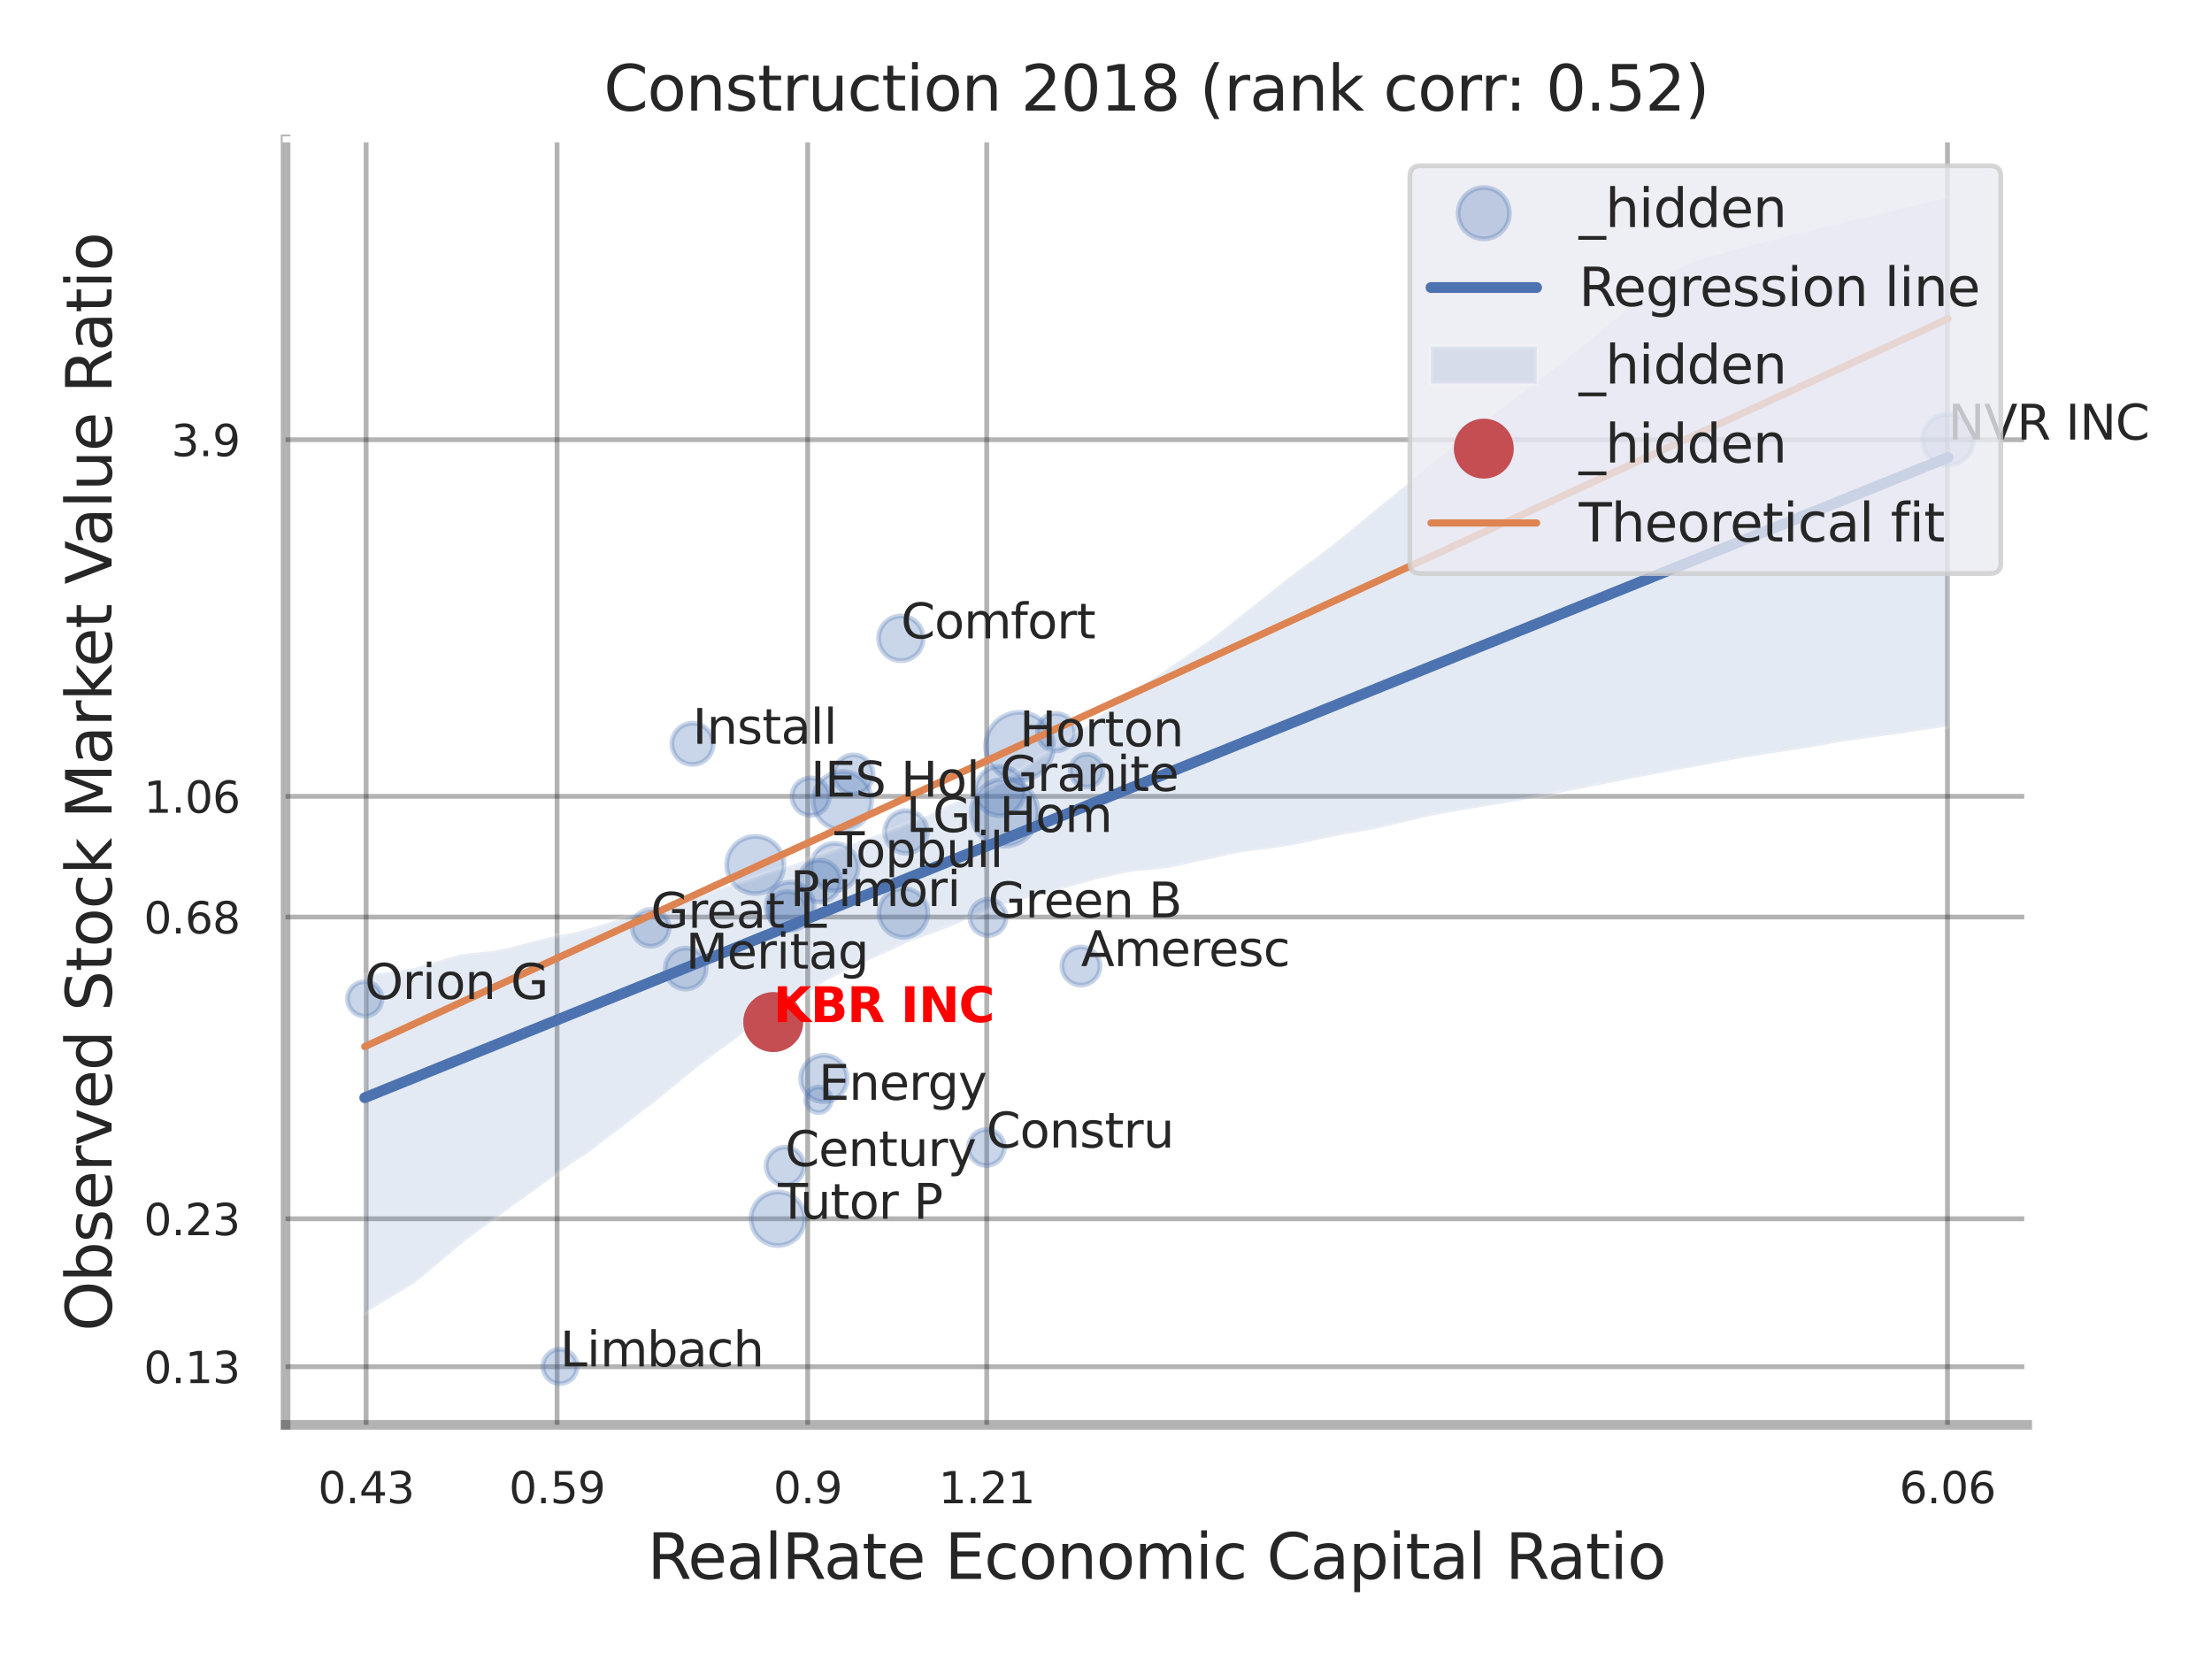 <?xml version="1.0" encoding="utf-8" standalone="no"?>
<!DOCTYPE svg PUBLIC "-//W3C//DTD SVG 1.1//EN"
  "http://www.w3.org/Graphics/SVG/1.1/DTD/svg11.dtd">
<svg xmlns:xlink="http://www.w3.org/1999/xlink" width="460.8pt" height="345.6pt" viewBox="0 0 460.8 345.6" xmlns="http://www.w3.org/2000/svg" version="1.1">
 <defs>
  <style type="text/css">*{stroke-linejoin: round; stroke-linecap: butt}</style>
 </defs>
 <g id="figure_1">
  <g id="patch_1">
   <path d="M 0 345.6 
L 460.8 345.6 
L 460.8 0 
L 0 0 
z
" style="fill: #ffffff"/>
  </g>
  <g id="axes_1">
   <g id="patch_2">
    <path d="M 59.49 296.82 
L 422.313 296.82 
L 422.313 29.04 
L 59.49 29.04 
z
" style="fill: #ffffff"/>
   </g>
   <g id="matplotlib.axis_1">
    <g id="xtick_1">
     <g id="line2d_1">
      <path d="M 76.268 296.82 
L 76.268 29.04 
" clip-path="url(#pfbf54b34d7)" style="fill: none; stroke: #000000; stroke-opacity: 0.3; stroke-linecap: round"/>
     </g>
     <g id="text_1">
      <!-- 0.43 -->
      <g style="fill: #262626" transform="translate(66.248 313.159) scale(0.09 -0.09)">
       <defs>
        <path id="DejaVuSans-30" d="M 2034 4250 
Q 1547 4250 1301 3770 
Q 1056 3291 1056 2328 
Q 1056 1369 1301 889 
Q 1547 409 2034 409 
Q 2525 409 2770 889 
Q 3016 1369 3016 2328 
Q 3016 3291 2770 3770 
Q 2525 4250 2034 4250 
z
M 2034 4750 
Q 2819 4750 3233 4129 
Q 3647 3509 3647 2328 
Q 3647 1150 3233 529 
Q 2819 -91 2034 -91 
Q 1250 -91 836 529 
Q 422 1150 422 2328 
Q 422 3509 836 4129 
Q 1250 4750 2034 4750 
z
" transform="scale(0.016)"/>
        <path id="DejaVuSans-2e" d="M 684 794 
L 1344 794 
L 1344 0 
L 684 0 
L 684 794 
z
" transform="scale(0.016)"/>
        <path id="DejaVuSans-34" d="M 2419 4116 
L 825 1625 
L 2419 1625 
L 2419 4116 
z
M 2253 4666 
L 3047 4666 
L 3047 1625 
L 3713 1625 
L 3713 1100 
L 3047 1100 
L 3047 0 
L 2419 0 
L 2419 1100 
L 313 1100 
L 313 1709 
L 2253 4666 
z
" transform="scale(0.016)"/>
        <path id="DejaVuSans-33" d="M 2597 2516 
Q 3050 2419 3304 2112 
Q 3559 1806 3559 1356 
Q 3559 666 3084 287 
Q 2609 -91 1734 -91 
Q 1441 -91 1130 -33 
Q 819 25 488 141 
L 488 750 
Q 750 597 1062 519 
Q 1375 441 1716 441 
Q 2309 441 2620 675 
Q 2931 909 2931 1356 
Q 2931 1769 2642 2001 
Q 2353 2234 1838 2234 
L 1294 2234 
L 1294 2753 
L 1863 2753 
Q 2328 2753 2575 2939 
Q 2822 3125 2822 3475 
Q 2822 3834 2567 4026 
Q 2313 4219 1838 4219 
Q 1578 4219 1281 4162 
Q 984 4106 628 3988 
L 628 4550 
Q 988 4650 1302 4700 
Q 1616 4750 1894 4750 
Q 2613 4750 3031 4423 
Q 3450 4097 3450 3541 
Q 3450 3153 3228 2886 
Q 3006 2619 2597 2516 
z
" transform="scale(0.016)"/>
       </defs>
       <use xlink:href="#DejaVuSans-30"/>
       <use xlink:href="#DejaVuSans-2e" transform="translate(63.623 0)"/>
       <use xlink:href="#DejaVuSans-34" transform="translate(95.41 0)"/>
       <use xlink:href="#DejaVuSans-33" transform="translate(159.033 0)"/>
      </g>
     </g>
    </g>
    <g id="xtick_2">
     <g id="line2d_2">
      <path d="M 116.047 296.82 
L 116.047 29.04 
" clip-path="url(#pfbf54b34d7)" style="fill: none; stroke: #000000; stroke-opacity: 0.3; stroke-linecap: round"/>
     </g>
     <g id="text_2">
      <!-- 0.59 -->
      <g style="fill: #262626" transform="translate(106.028 313.159) scale(0.09 -0.09)">
       <defs>
        <path id="DejaVuSans-35" d="M 691 4666 
L 3169 4666 
L 3169 4134 
L 1269 4134 
L 1269 2991 
Q 1406 3038 1543 3061 
Q 1681 3084 1819 3084 
Q 2600 3084 3056 2656 
Q 3513 2228 3513 1497 
Q 3513 744 3044 326 
Q 2575 -91 1722 -91 
Q 1428 -91 1123 -41 
Q 819 9 494 109 
L 494 744 
Q 775 591 1075 516 
Q 1375 441 1709 441 
Q 2250 441 2565 725 
Q 2881 1009 2881 1497 
Q 2881 1984 2565 2268 
Q 2250 2553 1709 2553 
Q 1456 2553 1204 2497 
Q 953 2441 691 2322 
L 691 4666 
z
" transform="scale(0.016)"/>
        <path id="DejaVuSans-39" d="M 703 97 
L 703 672 
Q 941 559 1184 500 
Q 1428 441 1663 441 
Q 2288 441 2617 861 
Q 2947 1281 2994 2138 
Q 2813 1869 2534 1725 
Q 2256 1581 1919 1581 
Q 1219 1581 811 2004 
Q 403 2428 403 3163 
Q 403 3881 828 4315 
Q 1253 4750 1959 4750 
Q 2769 4750 3195 4129 
Q 3622 3509 3622 2328 
Q 3622 1225 3098 567 
Q 2575 -91 1691 -91 
Q 1453 -91 1209 -44 
Q 966 3 703 97 
z
M 1959 2075 
Q 2384 2075 2632 2365 
Q 2881 2656 2881 3163 
Q 2881 3666 2632 3958 
Q 2384 4250 1959 4250 
Q 1534 4250 1286 3958 
Q 1038 3666 1038 3163 
Q 1038 2656 1286 2365 
Q 1534 2075 1959 2075 
z
" transform="scale(0.016)"/>
       </defs>
       <use xlink:href="#DejaVuSans-30"/>
       <use xlink:href="#DejaVuSans-2e" transform="translate(63.623 0)"/>
       <use xlink:href="#DejaVuSans-35" transform="translate(95.41 0)"/>
       <use xlink:href="#DejaVuSans-39" transform="translate(159.033 0)"/>
      </g>
     </g>
    </g>
    <g id="xtick_3">
     <g id="line2d_3">
      <path d="M 168.258 296.82 
L 168.258 29.04 
" clip-path="url(#pfbf54b34d7)" style="fill: none; stroke: #000000; stroke-opacity: 0.3; stroke-linecap: round"/>
     </g>
     <g id="text_3">
      <!-- 0.9 -->
      <g style="fill: #262626" transform="translate(161.102 313.159) scale(0.09 -0.09)">
       <use xlink:href="#DejaVuSans-30"/>
       <use xlink:href="#DejaVuSans-2e" transform="translate(63.623 0)"/>
       <use xlink:href="#DejaVuSans-39" transform="translate(95.41 0)"/>
      </g>
     </g>
    </g>
    <g id="xtick_4">
     <g id="line2d_4">
      <path d="M 205.552 296.82 
L 205.552 29.04 
" clip-path="url(#pfbf54b34d7)" style="fill: none; stroke: #000000; stroke-opacity: 0.3; stroke-linecap: round"/>
     </g>
     <g id="text_4">
      <!-- 1.21 -->
      <g style="fill: #262626" transform="translate(195.532 313.159) scale(0.09 -0.09)">
       <defs>
        <path id="DejaVuSans-31" d="M 794 531 
L 1825 531 
L 1825 4091 
L 703 3866 
L 703 4441 
L 1819 4666 
L 2450 4666 
L 2450 531 
L 3481 531 
L 3481 0 
L 794 0 
L 794 531 
z
" transform="scale(0.016)"/>
        <path id="DejaVuSans-32" d="M 1228 531 
L 3431 531 
L 3431 0 
L 469 0 
L 469 531 
Q 828 903 1448 1529 
Q 2069 2156 2228 2338 
Q 2531 2678 2651 2914 
Q 2772 3150 2772 3378 
Q 2772 3750 2511 3984 
Q 2250 4219 1831 4219 
Q 1534 4219 1204 4116 
Q 875 4013 500 3803 
L 500 4441 
Q 881 4594 1212 4672 
Q 1544 4750 1819 4750 
Q 2544 4750 2975 4387 
Q 3406 4025 3406 3419 
Q 3406 3131 3298 2873 
Q 3191 2616 2906 2266 
Q 2828 2175 2409 1742 
Q 1991 1309 1228 531 
z
" transform="scale(0.016)"/>
       </defs>
       <use xlink:href="#DejaVuSans-31"/>
       <use xlink:href="#DejaVuSans-2e" transform="translate(63.623 0)"/>
       <use xlink:href="#DejaVuSans-32" transform="translate(95.41 0)"/>
       <use xlink:href="#DejaVuSans-31" transform="translate(159.033 0)"/>
      </g>
     </g>
    </g>
    <g id="xtick_5">
     <g id="line2d_5">
      <path d="M 405.693 296.82 
L 405.693 29.04 
" clip-path="url(#pfbf54b34d7)" style="fill: none; stroke: #000000; stroke-opacity: 0.3; stroke-linecap: round"/>
     </g>
     <g id="text_5">
      <!-- 6.06 -->
      <g style="fill: #262626" transform="translate(395.673 313.159) scale(0.09 -0.09)">
       <defs>
        <path id="DejaVuSans-36" d="M 2113 2584 
Q 1688 2584 1439 2293 
Q 1191 2003 1191 1497 
Q 1191 994 1439 701 
Q 1688 409 2113 409 
Q 2538 409 2786 701 
Q 3034 994 3034 1497 
Q 3034 2003 2786 2293 
Q 2538 2584 2113 2584 
z
M 3366 4563 
L 3366 3988 
Q 3128 4100 2886 4159 
Q 2644 4219 2406 4219 
Q 1781 4219 1451 3797 
Q 1122 3375 1075 2522 
Q 1259 2794 1537 2939 
Q 1816 3084 2150 3084 
Q 2853 3084 3261 2657 
Q 3669 2231 3669 1497 
Q 3669 778 3244 343 
Q 2819 -91 2113 -91 
Q 1303 -91 875 529 
Q 447 1150 447 2328 
Q 447 3434 972 4092 
Q 1497 4750 2381 4750 
Q 2619 4750 2861 4703 
Q 3103 4656 3366 4563 
z
" transform="scale(0.016)"/>
       </defs>
       <use xlink:href="#DejaVuSans-36"/>
       <use xlink:href="#DejaVuSans-2e" transform="translate(63.623 0)"/>
       <use xlink:href="#DejaVuSans-30" transform="translate(95.41 0)"/>
       <use xlink:href="#DejaVuSans-36" transform="translate(159.033 0)"/>
      </g>
     </g>
    </g>
    <g id="xtick_6"/>
    <g id="xtick_7"/>
    <g id="xtick_8"/>
    <g id="text_6">
     <!-- RealRate Economic Capital Ratio -->
     <g style="fill: #262626" transform="translate(134.848 328.908) scale(0.13 -0.13)">
      <defs>
       <path id="DejaVuSans-52" d="M 2841 2188 
Q 3044 2119 3236 1894 
Q 3428 1669 3622 1275 
L 4263 0 
L 3584 0 
L 2988 1197 
Q 2756 1666 2539 1819 
Q 2322 1972 1947 1972 
L 1259 1972 
L 1259 0 
L 628 0 
L 628 4666 
L 2053 4666 
Q 2853 4666 3247 4331 
Q 3641 3997 3641 3322 
Q 3641 2881 3436 2590 
Q 3231 2300 2841 2188 
z
M 1259 4147 
L 1259 2491 
L 2053 2491 
Q 2509 2491 2742 2702 
Q 2975 2913 2975 3322 
Q 2975 3731 2742 3939 
Q 2509 4147 2053 4147 
L 1259 4147 
z
" transform="scale(0.016)"/>
       <path id="DejaVuSans-65" d="M 3597 1894 
L 3597 1613 
L 953 1613 
Q 991 1019 1311 708 
Q 1631 397 2203 397 
Q 2534 397 2845 478 
Q 3156 559 3463 722 
L 3463 178 
Q 3153 47 2828 -22 
Q 2503 -91 2169 -91 
Q 1331 -91 842 396 
Q 353 884 353 1716 
Q 353 2575 817 3079 
Q 1281 3584 2069 3584 
Q 2775 3584 3186 3129 
Q 3597 2675 3597 1894 
z
M 3022 2063 
Q 3016 2534 2758 2815 
Q 2500 3097 2075 3097 
Q 1594 3097 1305 2825 
Q 1016 2553 972 2059 
L 3022 2063 
z
" transform="scale(0.016)"/>
       <path id="DejaVuSans-61" d="M 2194 1759 
Q 1497 1759 1228 1600 
Q 959 1441 959 1056 
Q 959 750 1161 570 
Q 1363 391 1709 391 
Q 2188 391 2477 730 
Q 2766 1069 2766 1631 
L 2766 1759 
L 2194 1759 
z
M 3341 1997 
L 3341 0 
L 2766 0 
L 2766 531 
Q 2569 213 2275 61 
Q 1981 -91 1556 -91 
Q 1019 -91 701 211 
Q 384 513 384 1019 
Q 384 1609 779 1909 
Q 1175 2209 1959 2209 
L 2766 2209 
L 2766 2266 
Q 2766 2663 2505 2880 
Q 2244 3097 1772 3097 
Q 1472 3097 1187 3025 
Q 903 2953 641 2809 
L 641 3341 
Q 956 3463 1253 3523 
Q 1550 3584 1831 3584 
Q 2591 3584 2966 3190 
Q 3341 2797 3341 1997 
z
" transform="scale(0.016)"/>
       <path id="DejaVuSans-6c" d="M 603 4863 
L 1178 4863 
L 1178 0 
L 603 0 
L 603 4863 
z
" transform="scale(0.016)"/>
       <path id="DejaVuSans-74" d="M 1172 4494 
L 1172 3500 
L 2356 3500 
L 2356 3053 
L 1172 3053 
L 1172 1153 
Q 1172 725 1289 603 
Q 1406 481 1766 481 
L 2356 481 
L 2356 0 
L 1766 0 
Q 1100 0 847 248 
Q 594 497 594 1153 
L 594 3053 
L 172 3053 
L 172 3500 
L 594 3500 
L 594 4494 
L 1172 4494 
z
" transform="scale(0.016)"/>
       <path id="DejaVuSans-20" transform="scale(0.016)"/>
       <path id="DejaVuSans-45" d="M 628 4666 
L 3578 4666 
L 3578 4134 
L 1259 4134 
L 1259 2753 
L 3481 2753 
L 3481 2222 
L 1259 2222 
L 1259 531 
L 3634 531 
L 3634 0 
L 628 0 
L 628 4666 
z
" transform="scale(0.016)"/>
       <path id="DejaVuSans-63" d="M 3122 3366 
L 3122 2828 
Q 2878 2963 2633 3030 
Q 2388 3097 2138 3097 
Q 1578 3097 1268 2742 
Q 959 2388 959 1747 
Q 959 1106 1268 751 
Q 1578 397 2138 397 
Q 2388 397 2633 464 
Q 2878 531 3122 666 
L 3122 134 
Q 2881 22 2623 -34 
Q 2366 -91 2075 -91 
Q 1284 -91 818 406 
Q 353 903 353 1747 
Q 353 2603 823 3093 
Q 1294 3584 2113 3584 
Q 2378 3584 2631 3529 
Q 2884 3475 3122 3366 
z
" transform="scale(0.016)"/>
       <path id="DejaVuSans-6f" d="M 1959 3097 
Q 1497 3097 1228 2736 
Q 959 2375 959 1747 
Q 959 1119 1226 758 
Q 1494 397 1959 397 
Q 2419 397 2687 759 
Q 2956 1122 2956 1747 
Q 2956 2369 2687 2733 
Q 2419 3097 1959 3097 
z
M 1959 3584 
Q 2709 3584 3137 3096 
Q 3566 2609 3566 1747 
Q 3566 888 3137 398 
Q 2709 -91 1959 -91 
Q 1206 -91 779 398 
Q 353 888 353 1747 
Q 353 2609 779 3096 
Q 1206 3584 1959 3584 
z
" transform="scale(0.016)"/>
       <path id="DejaVuSans-6e" d="M 3513 2113 
L 3513 0 
L 2938 0 
L 2938 2094 
Q 2938 2591 2744 2837 
Q 2550 3084 2163 3084 
Q 1697 3084 1428 2787 
Q 1159 2491 1159 1978 
L 1159 0 
L 581 0 
L 581 3500 
L 1159 3500 
L 1159 2956 
Q 1366 3272 1645 3428 
Q 1925 3584 2291 3584 
Q 2894 3584 3203 3211 
Q 3513 2838 3513 2113 
z
" transform="scale(0.016)"/>
       <path id="DejaVuSans-6d" d="M 3328 2828 
Q 3544 3216 3844 3400 
Q 4144 3584 4550 3584 
Q 5097 3584 5394 3201 
Q 5691 2819 5691 2113 
L 5691 0 
L 5113 0 
L 5113 2094 
Q 5113 2597 4934 2840 
Q 4756 3084 4391 3084 
Q 3944 3084 3684 2787 
Q 3425 2491 3425 1978 
L 3425 0 
L 2847 0 
L 2847 2094 
Q 2847 2600 2669 2842 
Q 2491 3084 2119 3084 
Q 1678 3084 1418 2786 
Q 1159 2488 1159 1978 
L 1159 0 
L 581 0 
L 581 3500 
L 1159 3500 
L 1159 2956 
Q 1356 3278 1631 3431 
Q 1906 3584 2284 3584 
Q 2666 3584 2933 3390 
Q 3200 3197 3328 2828 
z
" transform="scale(0.016)"/>
       <path id="DejaVuSans-69" d="M 603 3500 
L 1178 3500 
L 1178 0 
L 603 0 
L 603 3500 
z
M 603 4863 
L 1178 4863 
L 1178 4134 
L 603 4134 
L 603 4863 
z
" transform="scale(0.016)"/>
       <path id="DejaVuSans-43" d="M 4122 4306 
L 4122 3641 
Q 3803 3938 3442 4084 
Q 3081 4231 2675 4231 
Q 1875 4231 1450 3742 
Q 1025 3253 1025 2328 
Q 1025 1406 1450 917 
Q 1875 428 2675 428 
Q 3081 428 3442 575 
Q 3803 722 4122 1019 
L 4122 359 
Q 3791 134 3420 21 
Q 3050 -91 2638 -91 
Q 1578 -91 968 557 
Q 359 1206 359 2328 
Q 359 3453 968 4101 
Q 1578 4750 2638 4750 
Q 3056 4750 3426 4639 
Q 3797 4528 4122 4306 
z
" transform="scale(0.016)"/>
       <path id="DejaVuSans-70" d="M 1159 525 
L 1159 -1331 
L 581 -1331 
L 581 3500 
L 1159 3500 
L 1159 2969 
Q 1341 3281 1617 3432 
Q 1894 3584 2278 3584 
Q 2916 3584 3314 3078 
Q 3713 2572 3713 1747 
Q 3713 922 3314 415 
Q 2916 -91 2278 -91 
Q 1894 -91 1617 61 
Q 1341 213 1159 525 
z
M 3116 1747 
Q 3116 2381 2855 2742 
Q 2594 3103 2138 3103 
Q 1681 3103 1420 2742 
Q 1159 2381 1159 1747 
Q 1159 1113 1420 752 
Q 1681 391 2138 391 
Q 2594 391 2855 752 
Q 3116 1113 3116 1747 
z
" transform="scale(0.016)"/>
      </defs>
      <use xlink:href="#DejaVuSans-52"/>
      <use xlink:href="#DejaVuSans-65" transform="translate(64.982 0)"/>
      <use xlink:href="#DejaVuSans-61" transform="translate(126.506 0)"/>
      <use xlink:href="#DejaVuSans-6c" transform="translate(187.785 0)"/>
      <use xlink:href="#DejaVuSans-52" transform="translate(215.568 0)"/>
      <use xlink:href="#DejaVuSans-61" transform="translate(282.801 0)"/>
      <use xlink:href="#DejaVuSans-74" transform="translate(344.08 0)"/>
      <use xlink:href="#DejaVuSans-65" transform="translate(383.289 0)"/>
      <use xlink:href="#DejaVuSans-20" transform="translate(444.812 0)"/>
      <use xlink:href="#DejaVuSans-45" transform="translate(476.6 0)"/>
      <use xlink:href="#DejaVuSans-63" transform="translate(539.783 0)"/>
      <use xlink:href="#DejaVuSans-6f" transform="translate(594.764 0)"/>
      <use xlink:href="#DejaVuSans-6e" transform="translate(655.945 0)"/>
      <use xlink:href="#DejaVuSans-6f" transform="translate(719.324 0)"/>
      <use xlink:href="#DejaVuSans-6d" transform="translate(780.506 0)"/>
      <use xlink:href="#DejaVuSans-69" transform="translate(877.918 0)"/>
      <use xlink:href="#DejaVuSans-63" transform="translate(905.701 0)"/>
      <use xlink:href="#DejaVuSans-20" transform="translate(960.682 0)"/>
      <use xlink:href="#DejaVuSans-43" transform="translate(992.469 0)"/>
      <use xlink:href="#DejaVuSans-61" transform="translate(1062.293 0)"/>
      <use xlink:href="#DejaVuSans-70" transform="translate(1123.572 0)"/>
      <use xlink:href="#DejaVuSans-69" transform="translate(1187.049 0)"/>
      <use xlink:href="#DejaVuSans-74" transform="translate(1214.832 0)"/>
      <use xlink:href="#DejaVuSans-61" transform="translate(1254.041 0)"/>
      <use xlink:href="#DejaVuSans-6c" transform="translate(1315.32 0)"/>
      <use xlink:href="#DejaVuSans-20" transform="translate(1343.104 0)"/>
      <use xlink:href="#DejaVuSans-52" transform="translate(1374.891 0)"/>
      <use xlink:href="#DejaVuSans-61" transform="translate(1442.123 0)"/>
      <use xlink:href="#DejaVuSans-74" transform="translate(1503.402 0)"/>
      <use xlink:href="#DejaVuSans-69" transform="translate(1542.611 0)"/>
      <use xlink:href="#DejaVuSans-6f" transform="translate(1570.395 0)"/>
     </g>
    </g>
   </g>
   <g id="matplotlib.axis_2">
    <g id="ytick_1">
     <g id="line2d_6">
      <path d="M 59.49 284.713 
L 422.313 284.713 
" clip-path="url(#pfbf54b34d7)" style="fill: none; stroke: #000000; stroke-opacity: 0.3; stroke-linecap: round"/>
     </g>
     <g id="text_7">
      <!-- 0.13 -->
      <g style="fill: #262626" transform="translate(29.951 288.133) scale(0.09 -0.09)">
       <use xlink:href="#DejaVuSans-30"/>
       <use xlink:href="#DejaVuSans-2e" transform="translate(63.623 0)"/>
       <use xlink:href="#DejaVuSans-31" transform="translate(95.41 0)"/>
       <use xlink:href="#DejaVuSans-33" transform="translate(159.033 0)"/>
      </g>
     </g>
    </g>
    <g id="ytick_2">
     <g id="line2d_7">
      <path d="M 59.49 253.895 
L 422.313 253.895 
" clip-path="url(#pfbf54b34d7)" style="fill: none; stroke: #000000; stroke-opacity: 0.3; stroke-linecap: round"/>
     </g>
     <g id="text_8">
      <!-- 0.23 -->
      <g style="fill: #262626" transform="translate(29.951 257.314) scale(0.09 -0.09)">
       <use xlink:href="#DejaVuSans-30"/>
       <use xlink:href="#DejaVuSans-2e" transform="translate(63.623 0)"/>
       <use xlink:href="#DejaVuSans-32" transform="translate(95.41 0)"/>
       <use xlink:href="#DejaVuSans-33" transform="translate(159.033 0)"/>
      </g>
     </g>
    </g>
    <g id="ytick_3">
     <g id="line2d_8">
      <path d="M 59.49 191.035 
L 422.313 191.035 
" clip-path="url(#pfbf54b34d7)" style="fill: none; stroke: #000000; stroke-opacity: 0.3; stroke-linecap: round"/>
     </g>
     <g id="text_9">
      <!-- 0.68 -->
      <g style="fill: #262626" transform="translate(29.951 194.455) scale(0.09 -0.09)">
       <defs>
        <path id="DejaVuSans-38" d="M 2034 2216 
Q 1584 2216 1326 1975 
Q 1069 1734 1069 1313 
Q 1069 891 1326 650 
Q 1584 409 2034 409 
Q 2484 409 2743 651 
Q 3003 894 3003 1313 
Q 3003 1734 2745 1975 
Q 2488 2216 2034 2216 
z
M 1403 2484 
Q 997 2584 770 2862 
Q 544 3141 544 3541 
Q 544 4100 942 4425 
Q 1341 4750 2034 4750 
Q 2731 4750 3128 4425 
Q 3525 4100 3525 3541 
Q 3525 3141 3298 2862 
Q 3072 2584 2669 2484 
Q 3125 2378 3379 2068 
Q 3634 1759 3634 1313 
Q 3634 634 3220 271 
Q 2806 -91 2034 -91 
Q 1263 -91 848 271 
Q 434 634 434 1313 
Q 434 1759 690 2068 
Q 947 2378 1403 2484 
z
M 1172 3481 
Q 1172 3119 1398 2916 
Q 1625 2713 2034 2713 
Q 2441 2713 2670 2916 
Q 2900 3119 2900 3481 
Q 2900 3844 2670 4047 
Q 2441 4250 2034 4250 
Q 1625 4250 1398 4047 
Q 1172 3844 1172 3481 
z
" transform="scale(0.016)"/>
       </defs>
       <use xlink:href="#DejaVuSans-30"/>
       <use xlink:href="#DejaVuSans-2e" transform="translate(63.623 0)"/>
       <use xlink:href="#DejaVuSans-36" transform="translate(95.41 0)"/>
       <use xlink:href="#DejaVuSans-38" transform="translate(159.033 0)"/>
      </g>
     </g>
    </g>
    <g id="ytick_4">
     <g id="line2d_9">
      <path d="M 59.49 165.892 
L 422.313 165.892 
" clip-path="url(#pfbf54b34d7)" style="fill: none; stroke: #000000; stroke-opacity: 0.3; stroke-linecap: round"/>
     </g>
     <g id="text_10">
      <!-- 1.06 -->
      <g style="fill: #262626" transform="translate(29.951 169.311) scale(0.09 -0.09)">
       <use xlink:href="#DejaVuSans-31"/>
       <use xlink:href="#DejaVuSans-2e" transform="translate(63.623 0)"/>
       <use xlink:href="#DejaVuSans-30" transform="translate(95.41 0)"/>
       <use xlink:href="#DejaVuSans-36" transform="translate(159.033 0)"/>
      </g>
     </g>
    </g>
    <g id="ytick_5">
     <g id="line2d_10">
      <path d="M 59.49 91.603 
L 422.313 91.603 
" clip-path="url(#pfbf54b34d7)" style="fill: none; stroke: #000000; stroke-opacity: 0.3; stroke-linecap: round"/>
     </g>
     <g id="text_11">
      <!-- 3.9 -->
      <g style="fill: #262626" transform="translate(35.677 95.023) scale(0.09 -0.09)">
       <use xlink:href="#DejaVuSans-33"/>
       <use xlink:href="#DejaVuSans-2e" transform="translate(63.623 0)"/>
       <use xlink:href="#DejaVuSans-39" transform="translate(95.41 0)"/>
      </g>
     </g>
    </g>
    <g id="ytick_6"/>
    <g id="ytick_7"/>
    <g id="ytick_8"/>
    <g id="text_12">
     <!-- Observed Stock Market Value Ratio -->
     <g style="fill: #262626" transform="translate(23.247 277.332) rotate(-90) scale(0.13 -0.13)">
      <defs>
       <path id="DejaVuSans-4f" d="M 2522 4238 
Q 1834 4238 1429 3725 
Q 1025 3213 1025 2328 
Q 1025 1447 1429 934 
Q 1834 422 2522 422 
Q 3209 422 3611 934 
Q 4013 1447 4013 2328 
Q 4013 3213 3611 3725 
Q 3209 4238 2522 4238 
z
M 2522 4750 
Q 3503 4750 4090 4092 
Q 4678 3434 4678 2328 
Q 4678 1225 4090 567 
Q 3503 -91 2522 -91 
Q 1538 -91 948 565 
Q 359 1222 359 2328 
Q 359 3434 948 4092 
Q 1538 4750 2522 4750 
z
" transform="scale(0.016)"/>
       <path id="DejaVuSans-62" d="M 3116 1747 
Q 3116 2381 2855 2742 
Q 2594 3103 2138 3103 
Q 1681 3103 1420 2742 
Q 1159 2381 1159 1747 
Q 1159 1113 1420 752 
Q 1681 391 2138 391 
Q 2594 391 2855 752 
Q 3116 1113 3116 1747 
z
M 1159 2969 
Q 1341 3281 1617 3432 
Q 1894 3584 2278 3584 
Q 2916 3584 3314 3078 
Q 3713 2572 3713 1747 
Q 3713 922 3314 415 
Q 2916 -91 2278 -91 
Q 1894 -91 1617 61 
Q 1341 213 1159 525 
L 1159 0 
L 581 0 
L 581 4863 
L 1159 4863 
L 1159 2969 
z
" transform="scale(0.016)"/>
       <path id="DejaVuSans-73" d="M 2834 3397 
L 2834 2853 
Q 2591 2978 2328 3040 
Q 2066 3103 1784 3103 
Q 1356 3103 1142 2972 
Q 928 2841 928 2578 
Q 928 2378 1081 2264 
Q 1234 2150 1697 2047 
L 1894 2003 
Q 2506 1872 2764 1633 
Q 3022 1394 3022 966 
Q 3022 478 2636 193 
Q 2250 -91 1575 -91 
Q 1294 -91 989 -36 
Q 684 19 347 128 
L 347 722 
Q 666 556 975 473 
Q 1284 391 1588 391 
Q 1994 391 2212 530 
Q 2431 669 2431 922 
Q 2431 1156 2273 1281 
Q 2116 1406 1581 1522 
L 1381 1569 
Q 847 1681 609 1914 
Q 372 2147 372 2553 
Q 372 3047 722 3315 
Q 1072 3584 1716 3584 
Q 2034 3584 2315 3537 
Q 2597 3491 2834 3397 
z
" transform="scale(0.016)"/>
       <path id="DejaVuSans-72" d="M 2631 2963 
Q 2534 3019 2420 3045 
Q 2306 3072 2169 3072 
Q 1681 3072 1420 2755 
Q 1159 2438 1159 1844 
L 1159 0 
L 581 0 
L 581 3500 
L 1159 3500 
L 1159 2956 
Q 1341 3275 1631 3429 
Q 1922 3584 2338 3584 
Q 2397 3584 2469 3576 
Q 2541 3569 2628 3553 
L 2631 2963 
z
" transform="scale(0.016)"/>
       <path id="DejaVuSans-76" d="M 191 3500 
L 800 3500 
L 1894 563 
L 2988 3500 
L 3597 3500 
L 2284 0 
L 1503 0 
L 191 3500 
z
" transform="scale(0.016)"/>
       <path id="DejaVuSans-64" d="M 2906 2969 
L 2906 4863 
L 3481 4863 
L 3481 0 
L 2906 0 
L 2906 525 
Q 2725 213 2448 61 
Q 2172 -91 1784 -91 
Q 1150 -91 751 415 
Q 353 922 353 1747 
Q 353 2572 751 3078 
Q 1150 3584 1784 3584 
Q 2172 3584 2448 3432 
Q 2725 3281 2906 2969 
z
M 947 1747 
Q 947 1113 1208 752 
Q 1469 391 1925 391 
Q 2381 391 2643 752 
Q 2906 1113 2906 1747 
Q 2906 2381 2643 2742 
Q 2381 3103 1925 3103 
Q 1469 3103 1208 2742 
Q 947 2381 947 1747 
z
" transform="scale(0.016)"/>
       <path id="DejaVuSans-53" d="M 3425 4513 
L 3425 3897 
Q 3066 4069 2747 4153 
Q 2428 4238 2131 4238 
Q 1616 4238 1336 4038 
Q 1056 3838 1056 3469 
Q 1056 3159 1242 3001 
Q 1428 2844 1947 2747 
L 2328 2669 
Q 3034 2534 3370 2195 
Q 3706 1856 3706 1288 
Q 3706 609 3251 259 
Q 2797 -91 1919 -91 
Q 1588 -91 1214 -16 
Q 841 59 441 206 
L 441 856 
Q 825 641 1194 531 
Q 1563 422 1919 422 
Q 2459 422 2753 634 
Q 3047 847 3047 1241 
Q 3047 1584 2836 1778 
Q 2625 1972 2144 2069 
L 1759 2144 
Q 1053 2284 737 2584 
Q 422 2884 422 3419 
Q 422 4038 858 4394 
Q 1294 4750 2059 4750 
Q 2388 4750 2728 4690 
Q 3069 4631 3425 4513 
z
" transform="scale(0.016)"/>
       <path id="DejaVuSans-6b" d="M 581 4863 
L 1159 4863 
L 1159 1991 
L 2875 3500 
L 3609 3500 
L 1753 1863 
L 3688 0 
L 2938 0 
L 1159 1709 
L 1159 0 
L 581 0 
L 581 4863 
z
" transform="scale(0.016)"/>
       <path id="DejaVuSans-4d" d="M 628 4666 
L 1569 4666 
L 2759 1491 
L 3956 4666 
L 4897 4666 
L 4897 0 
L 4281 0 
L 4281 4097 
L 3078 897 
L 2444 897 
L 1241 4097 
L 1241 0 
L 628 0 
L 628 4666 
z
" transform="scale(0.016)"/>
       <path id="DejaVuSans-56" d="M 1831 0 
L 50 4666 
L 709 4666 
L 2188 738 
L 3669 4666 
L 4325 4666 
L 2547 0 
L 1831 0 
z
" transform="scale(0.016)"/>
       <path id="DejaVuSans-75" d="M 544 1381 
L 544 3500 
L 1119 3500 
L 1119 1403 
Q 1119 906 1312 657 
Q 1506 409 1894 409 
Q 2359 409 2629 706 
Q 2900 1003 2900 1516 
L 2900 3500 
L 3475 3500 
L 3475 0 
L 2900 0 
L 2900 538 
Q 2691 219 2414 64 
Q 2138 -91 1772 -91 
Q 1169 -91 856 284 
Q 544 659 544 1381 
z
M 1991 3584 
L 1991 3584 
z
" transform="scale(0.016)"/>
      </defs>
      <use xlink:href="#DejaVuSans-4f"/>
      <use xlink:href="#DejaVuSans-62" transform="translate(78.711 0)"/>
      <use xlink:href="#DejaVuSans-73" transform="translate(142.188 0)"/>
      <use xlink:href="#DejaVuSans-65" transform="translate(194.287 0)"/>
      <use xlink:href="#DejaVuSans-72" transform="translate(255.811 0)"/>
      <use xlink:href="#DejaVuSans-76" transform="translate(296.924 0)"/>
      <use xlink:href="#DejaVuSans-65" transform="translate(356.104 0)"/>
      <use xlink:href="#DejaVuSans-64" transform="translate(417.627 0)"/>
      <use xlink:href="#DejaVuSans-20" transform="translate(481.104 0)"/>
      <use xlink:href="#DejaVuSans-53" transform="translate(512.891 0)"/>
      <use xlink:href="#DejaVuSans-74" transform="translate(576.367 0)"/>
      <use xlink:href="#DejaVuSans-6f" transform="translate(615.576 0)"/>
      <use xlink:href="#DejaVuSans-63" transform="translate(676.758 0)"/>
      <use xlink:href="#DejaVuSans-6b" transform="translate(731.738 0)"/>
      <use xlink:href="#DejaVuSans-20" transform="translate(789.648 0)"/>
      <use xlink:href="#DejaVuSans-4d" transform="translate(821.436 0)"/>
      <use xlink:href="#DejaVuSans-61" transform="translate(907.715 0)"/>
      <use xlink:href="#DejaVuSans-72" transform="translate(968.994 0)"/>
      <use xlink:href="#DejaVuSans-6b" transform="translate(1010.107 0)"/>
      <use xlink:href="#DejaVuSans-65" transform="translate(1064.393 0)"/>
      <use xlink:href="#DejaVuSans-74" transform="translate(1125.916 0)"/>
      <use xlink:href="#DejaVuSans-20" transform="translate(1165.125 0)"/>
      <use xlink:href="#DejaVuSans-56" transform="translate(1196.912 0)"/>
      <use xlink:href="#DejaVuSans-61" transform="translate(1257.57 0)"/>
      <use xlink:href="#DejaVuSans-6c" transform="translate(1318.85 0)"/>
      <use xlink:href="#DejaVuSans-75" transform="translate(1346.633 0)"/>
      <use xlink:href="#DejaVuSans-65" transform="translate(1410.012 0)"/>
      <use xlink:href="#DejaVuSans-20" transform="translate(1471.535 0)"/>
      <use xlink:href="#DejaVuSans-52" transform="translate(1503.322 0)"/>
      <use xlink:href="#DejaVuSans-61" transform="translate(1570.555 0)"/>
      <use xlink:href="#DejaVuSans-74" transform="translate(1631.834 0)"/>
      <use xlink:href="#DejaVuSans-69" transform="translate(1671.043 0)"/>
      <use xlink:href="#DejaVuSans-6f" transform="translate(1698.826 0)"/>
     </g>
    </g>
   </g>
   <g id="PathCollection_1">
    <path d="M 157.355 186.16 
C 158.937 186.16 160.455 185.532 161.574 184.413 
C 162.693 183.294 163.321 181.776 163.321 180.194 
C 163.321 178.612 162.693 177.094 161.574 175.975 
C 160.455 174.856 158.937 174.228 157.355 174.228 
C 155.773 174.228 154.255 174.856 153.136 175.975 
C 152.017 177.094 151.388 178.612 151.388 180.194 
C 151.388 181.776 152.017 183.294 153.136 184.413 
C 154.255 185.532 155.773 186.16 157.355 186.16 
z
" clip-path="url(#pfbf54b34d7)" style="fill: #4c72b0; fill-opacity: 0.3; stroke: #4c72b0; stroke-opacity: 0.3"/>
    <path d="M 209.28 176.274 
C 211.13 176.274 212.904 175.539 214.212 174.231 
C 215.52 172.923 216.255 171.148 216.255 169.298 
C 216.255 167.448 215.52 165.674 214.212 164.366 
C 212.904 163.057 211.13 162.322 209.28 162.322 
C 207.43 162.322 205.655 163.057 204.347 164.366 
C 203.039 165.674 202.304 167.448 202.304 169.298 
C 202.304 171.148 203.039 172.923 204.347 174.231 
C 205.655 175.539 207.43 176.274 209.28 176.274 
z
" clip-path="url(#pfbf54b34d7)" style="fill: #4c72b0; fill-opacity: 0.3; stroke: #4c72b0; stroke-opacity: 0.3"/>
    <path d="M 162.053 259.475 
C 163.534 259.475 164.955 258.887 166.003 257.839 
C 167.05 256.791 167.639 255.37 167.639 253.889 
C 167.639 252.407 167.05 250.986 166.003 249.938 
C 164.955 248.891 163.534 248.302 162.053 248.302 
C 160.571 248.302 159.15 248.891 158.102 249.938 
C 157.055 250.986 156.466 252.407 156.466 253.889 
C 156.466 255.37 157.055 256.791 158.102 257.839 
C 159.15 258.887 160.571 259.475 162.053 259.475 
z
" clip-path="url(#pfbf54b34d7)" style="fill: #4c72b0; fill-opacity: 0.3; stroke: #4c72b0; stroke-opacity: 0.3"/>
    <path d="M 226.372 163.944 
C 227.274 163.944 228.139 163.586 228.777 162.948 
C 229.414 162.311 229.772 161.446 229.772 160.544 
C 229.772 159.642 229.414 158.778 228.777 158.14 
C 228.139 157.503 227.274 157.144 226.372 157.144 
C 225.471 157.144 224.606 157.503 223.968 158.14 
C 223.331 158.778 222.973 159.642 222.973 160.544 
C 222.973 161.446 223.331 162.311 223.968 162.948 
C 224.606 163.586 225.471 163.944 226.372 163.944 
z
" clip-path="url(#pfbf54b34d7)" style="fill: #4c72b0; fill-opacity: 0.3; stroke: #4c72b0; stroke-opacity: 0.3"/>
    <path d="M 220.008 156.437 
C 221.043 156.437 222.036 156.025 222.768 155.293 
C 223.501 154.561 223.912 153.568 223.912 152.532 
C 223.912 151.497 223.501 150.504 222.768 149.772 
C 222.036 149.039 221.043 148.628 220.008 148.628 
C 218.972 148.628 217.979 149.039 217.247 149.772 
C 216.515 150.504 216.103 151.497 216.103 152.532 
C 216.103 153.568 216.515 154.561 217.247 155.293 
C 217.979 156.025 218.972 156.437 220.008 156.437 
z
" clip-path="url(#pfbf54b34d7)" style="fill: #4c72b0; fill-opacity: 0.3; stroke: #4c72b0; stroke-opacity: 0.3"/>
    <path d="M 175.493 172.889 
C 177.106 172.889 178.654 172.248 179.794 171.107 
C 180.935 169.966 181.576 168.419 181.576 166.806 
C 181.576 165.193 180.935 163.646 179.794 162.505 
C 178.654 161.364 177.106 160.723 175.493 160.723 
C 173.88 160.723 172.333 161.364 171.192 162.505 
C 170.051 163.646 169.41 165.193 169.41 166.806 
C 169.41 168.419 170.051 169.966 171.192 171.107 
C 172.333 172.248 173.88 172.889 175.493 172.889 
z
" clip-path="url(#pfbf54b34d7)" style="fill: #4c72b0; fill-opacity: 0.3; stroke: #4c72b0; stroke-opacity: 0.3"/>
    <path d="M 170.731 187.902 
C 171.886 187.902 172.994 187.443 173.811 186.626 
C 174.627 185.809 175.086 184.701 175.086 183.546 
C 175.086 182.391 174.627 181.283 173.811 180.466 
C 172.994 179.649 171.886 179.19 170.731 179.19 
C 169.576 179.19 168.468 179.649 167.651 180.466 
C 166.834 181.283 166.375 182.391 166.375 183.546 
C 166.375 184.701 166.834 185.809 167.651 186.626 
C 168.468 187.443 169.576 187.902 170.731 187.902 
z
" clip-path="url(#pfbf54b34d7)" style="fill: #4c72b0; fill-opacity: 0.3; stroke: #4c72b0; stroke-opacity: 0.3"/>
    <path d="M 171.639 229.511 
C 172.924 229.511 174.156 229.001 175.064 228.092 
C 175.973 227.184 176.483 225.952 176.483 224.668 
C 176.483 223.383 175.973 222.151 175.064 221.243 
C 174.156 220.334 172.924 219.824 171.639 219.824 
C 170.355 219.824 169.123 220.334 168.215 221.243 
C 167.306 222.151 166.796 223.383 166.796 224.668 
C 166.796 225.952 167.306 227.184 168.215 228.092 
C 169.123 229.001 170.355 229.511 171.639 229.511 
z
" clip-path="url(#pfbf54b34d7)" style="fill: #4c72b0; fill-opacity: 0.3; stroke: #4c72b0; stroke-opacity: 0.3"/>
    <path d="M 142.84 206.043 
C 143.973 206.043 145.059 205.593 145.86 204.793 
C 146.661 203.992 147.111 202.906 147.111 201.773 
C 147.111 200.641 146.661 199.554 145.86 198.754 
C 145.059 197.953 143.973 197.503 142.84 197.503 
C 141.708 197.503 140.622 197.953 139.821 198.754 
C 139.02 199.554 138.57 200.641 138.57 201.773 
C 138.57 202.906 139.02 203.992 139.821 204.793 
C 140.622 205.593 141.708 206.043 142.84 206.043 
z
" clip-path="url(#pfbf54b34d7)" style="fill: #4c72b0; fill-opacity: 0.3; stroke: #4c72b0; stroke-opacity: 0.3"/>
    <path d="M 208.314 169.91 
C 209.675 169.91 210.981 169.369 211.944 168.406 
C 212.906 167.443 213.447 166.138 213.447 164.776 
C 213.447 163.415 212.906 162.109 211.944 161.146 
C 210.981 160.184 209.675 159.643 208.314 159.643 
C 206.952 159.643 205.647 160.184 204.684 161.146 
C 203.721 162.109 203.18 163.415 203.18 164.776 
C 203.18 166.138 203.721 167.443 204.684 168.406 
C 205.647 169.369 206.952 169.91 208.314 169.91 
z
" clip-path="url(#pfbf54b34d7)" style="fill: #4c72b0; fill-opacity: 0.3; stroke: #4c72b0; stroke-opacity: 0.3"/>
    <path d="M 177.802 165.401 
C 178.882 165.401 179.919 164.972 180.683 164.207 
C 181.447 163.443 181.876 162.407 181.876 161.326 
C 181.876 160.246 181.447 159.209 180.683 158.445 
C 179.919 157.681 178.882 157.252 177.802 157.252 
C 176.721 157.252 175.685 157.681 174.92 158.445 
C 174.156 159.209 173.727 160.246 173.727 161.326 
C 173.727 162.407 174.156 163.443 174.92 164.207 
C 175.685 164.972 176.721 165.401 177.802 165.401 
z
" clip-path="url(#pfbf54b34d7)" style="fill: #4c72b0; fill-opacity: 0.3; stroke: #4c72b0; stroke-opacity: 0.3"/>
    <path d="M 164.023 193.769 
C 165.091 193.769 166.115 193.345 166.87 192.59 
C 167.625 191.835 168.049 190.811 168.049 189.743 
C 168.049 188.675 167.625 187.651 166.87 186.896 
C 166.115 186.141 165.091 185.717 164.023 185.717 
C 162.955 185.717 161.931 186.141 161.176 186.896 
C 160.421 187.651 159.997 188.675 159.997 189.743 
C 159.997 190.811 160.421 191.835 161.176 192.59 
C 161.931 193.345 162.955 193.769 164.023 193.769 
z
" clip-path="url(#pfbf54b34d7)" style="fill: #4c72b0; fill-opacity: 0.3; stroke: #4c72b0; stroke-opacity: 0.3"/>
    <path d="M 212.386 162.538 
C 214.261 162.538 216.06 161.793 217.386 160.467 
C 218.712 159.141 219.457 157.343 219.457 155.467 
C 219.457 153.592 218.712 151.793 217.386 150.467 
C 216.06 149.141 214.261 148.396 212.386 148.396 
C 210.511 148.396 208.712 149.141 207.386 150.467 
C 206.06 151.793 205.315 153.592 205.315 155.467 
C 205.315 157.343 206.06 159.141 207.386 160.467 
C 208.712 161.793 210.511 162.538 212.386 162.538 
z
" clip-path="url(#pfbf54b34d7)" style="fill: #4c72b0; fill-opacity: 0.3; stroke: #4c72b0; stroke-opacity: 0.3"/>
    <path d="M 405.821 96.878 
C 407.228 96.878 408.578 96.319 409.574 95.324 
C 410.569 94.328 411.128 92.978 411.128 91.571 
C 411.128 90.163 410.569 88.813 409.574 87.818 
C 408.578 86.822 407.228 86.263 405.821 86.263 
C 404.413 86.263 403.063 86.822 402.068 87.818 
C 401.073 88.813 400.513 90.163 400.513 91.571 
C 400.513 92.978 401.073 94.328 402.068 95.324 
C 403.063 96.319 404.413 96.878 405.821 96.878 
z
" clip-path="url(#pfbf54b34d7)" style="fill: #4c72b0; fill-opacity: 0.3; stroke: #4c72b0; stroke-opacity: 0.3"/>
    <path d="M 187.683 137.636 
C 188.919 137.636 190.104 137.145 190.977 136.272 
C 191.851 135.398 192.342 134.213 192.342 132.977 
C 192.342 131.742 191.851 130.557 190.977 129.683 
C 190.104 128.809 188.919 128.319 187.683 128.319 
C 186.448 128.319 185.262 128.809 184.389 129.683 
C 183.515 130.557 183.024 131.742 183.024 132.977 
C 183.024 134.213 183.515 135.398 184.389 136.272 
C 185.262 137.145 186.448 137.636 187.683 137.636 
z
" clip-path="url(#pfbf54b34d7)" style="fill: #4c72b0; fill-opacity: 0.3; stroke: #4c72b0; stroke-opacity: 0.3"/>
    <path d="M 168.874 169.85 
C 169.907 169.85 170.898 169.439 171.629 168.709 
C 172.36 167.978 172.771 166.986 172.771 165.953 
C 172.771 164.919 172.36 163.928 171.629 163.197 
C 170.898 162.466 169.907 162.056 168.874 162.056 
C 167.84 162.056 166.849 162.466 166.118 163.197 
C 165.387 163.928 164.976 164.919 164.976 165.953 
C 164.976 166.986 165.387 167.978 166.118 168.709 
C 166.849 169.439 167.84 169.85 168.874 169.85 
z
" clip-path="url(#pfbf54b34d7)" style="fill: #4c72b0; fill-opacity: 0.3; stroke: #4c72b0; stroke-opacity: 0.3"/>
    <path d="M 188.193 195.265 
C 189.543 195.265 190.837 194.729 191.792 193.775 
C 192.746 192.82 193.283 191.525 193.283 190.175 
C 193.283 188.826 192.746 187.531 191.792 186.576 
C 190.837 185.622 189.543 185.085 188.193 185.085 
C 186.843 185.085 185.548 185.622 184.594 186.576 
C 183.639 187.531 183.103 188.826 183.103 190.175 
C 183.103 191.525 183.639 192.82 184.594 193.775 
C 185.548 194.729 186.843 195.265 188.193 195.265 
z
" clip-path="url(#pfbf54b34d7)" style="fill: #4c72b0; fill-opacity: 0.3; stroke: #4c72b0; stroke-opacity: 0.3"/>
    <path d="M 161.083 218.657 
C 162.605 218.657 164.066 218.052 165.142 216.975 
C 166.219 215.899 166.824 214.438 166.824 212.916 
C 166.824 211.393 166.219 209.933 165.142 208.856 
C 164.066 207.78 162.605 207.175 161.083 207.175 
C 159.56 207.175 158.1 207.78 157.023 208.856 
C 155.947 209.933 155.342 211.393 155.342 212.916 
C 155.342 214.438 155.947 215.899 157.023 216.975 
C 158.1 218.052 159.56 218.657 161.083 218.657 
z
" clip-path="url(#pfbf54b34d7)" style="fill: #4c72b0; fill-opacity: 0.3; stroke: #4c72b0; stroke-opacity: 0.3"/>
    <path d="M 170.526 231.777 
C 171.232 231.777 171.91 231.497 172.41 230.997 
C 172.91 230.497 173.191 229.819 173.191 229.112 
C 173.191 228.406 172.91 227.728 172.41 227.228 
C 171.91 226.728 171.232 226.447 170.526 226.447 
C 169.819 226.447 169.141 226.728 168.641 227.228 
C 168.141 227.728 167.86 228.406 167.86 229.112 
C 167.86 229.819 168.141 230.497 168.641 230.997 
C 169.141 231.497 169.819 231.777 170.526 231.777 
z
" clip-path="url(#pfbf54b34d7)" style="fill: #4c72b0; fill-opacity: 0.3; stroke: #4c72b0; stroke-opacity: 0.3"/>
    <path d="M 164.611 193.732 
C 165.933 193.732 167.202 193.206 168.137 192.271 
C 169.072 191.336 169.598 190.068 169.598 188.745 
C 169.598 187.423 169.072 186.154 168.137 185.219 
C 167.202 184.284 165.933 183.758 164.611 183.758 
C 163.288 183.758 162.02 184.284 161.085 185.219 
C 160.15 186.154 159.624 187.423 159.624 188.745 
C 159.624 190.068 160.15 191.336 161.085 192.271 
C 162.02 193.206 163.288 193.732 164.611 193.732 
z
" clip-path="url(#pfbf54b34d7)" style="fill: #4c72b0; fill-opacity: 0.3; stroke: #4c72b0; stroke-opacity: 0.3"/>
    <path d="M 135.564 197.112 
C 136.582 197.112 137.559 196.708 138.278 195.988 
C 138.998 195.268 139.403 194.292 139.403 193.274 
C 139.403 192.256 138.998 191.28 138.278 190.56 
C 137.559 189.84 136.582 189.435 135.564 189.435 
C 134.546 189.435 133.57 189.84 132.85 190.56 
C 132.13 191.28 131.726 192.256 131.726 193.274 
C 131.726 194.292 132.13 195.268 132.85 195.988 
C 133.57 196.708 134.546 197.112 135.564 197.112 
z
" clip-path="url(#pfbf54b34d7)" style="fill: #4c72b0; fill-opacity: 0.3; stroke: #4c72b0; stroke-opacity: 0.3"/>
    <path d="M 205.821 194.889 
C 206.823 194.889 207.784 194.491 208.492 193.783 
C 209.201 193.075 209.599 192.114 209.599 191.112 
C 209.599 190.11 209.201 189.149 208.492 188.441 
C 207.784 187.733 206.823 187.335 205.821 187.335 
C 204.82 187.335 203.859 187.733 203.15 188.441 
C 202.442 189.149 202.044 190.11 202.044 191.112 
C 202.044 192.114 202.442 193.075 203.15 193.783 
C 203.859 194.491 204.82 194.889 205.821 194.889 
z
" clip-path="url(#pfbf54b34d7)" style="fill: #4c72b0; fill-opacity: 0.3; stroke: #4c72b0; stroke-opacity: 0.3"/>
    <path d="M 75.982 211.691 
C 76.935 211.691 77.85 211.312 78.524 210.638 
C 79.198 209.964 79.577 209.05 79.577 208.096 
C 79.577 207.143 79.198 206.228 78.524 205.554 
C 77.85 204.88 76.935 204.501 75.982 204.501 
C 75.028 204.501 74.114 204.88 73.44 205.554 
C 72.766 206.228 72.387 207.143 72.387 208.096 
C 72.387 209.05 72.766 209.964 73.44 210.638 
C 74.114 211.312 75.028 211.691 75.982 211.691 
z
" clip-path="url(#pfbf54b34d7)" style="fill: #4c72b0; fill-opacity: 0.3; stroke: #4c72b0; stroke-opacity: 0.3"/>
    <path d="M 225.188 205.218 
C 226.241 205.218 227.251 204.799 227.996 204.055 
C 228.74 203.31 229.159 202.3 229.159 201.247 
C 229.159 200.194 228.74 199.183 227.996 198.439 
C 227.251 197.694 226.241 197.276 225.188 197.276 
C 224.135 197.276 223.124 197.694 222.38 198.439 
C 221.635 199.183 221.217 200.194 221.217 201.247 
C 221.217 202.3 221.635 203.31 222.38 204.055 
C 223.124 204.799 224.135 205.218 225.188 205.218 
z
" clip-path="url(#pfbf54b34d7)" style="fill: #4c72b0; fill-opacity: 0.3; stroke: #4c72b0; stroke-opacity: 0.3"/>
    <path d="M 163.559 246.86 
C 164.606 246.86 165.611 246.444 166.351 245.704 
C 167.091 244.964 167.507 243.959 167.507 242.912 
C 167.507 241.865 167.091 240.861 166.351 240.121 
C 165.611 239.38 164.606 238.964 163.559 238.964 
C 162.512 238.964 161.508 239.38 160.768 240.121 
C 160.027 240.861 159.611 241.865 159.611 242.912 
C 159.611 243.959 160.027 244.964 160.768 245.704 
C 161.508 246.444 162.512 246.86 163.559 246.86 
z
" clip-path="url(#pfbf54b34d7)" style="fill: #4c72b0; fill-opacity: 0.3; stroke: #4c72b0; stroke-opacity: 0.3"/>
    <path d="M 188.742 177.755 
C 189.92 177.755 191.05 177.287 191.883 176.454 
C 192.716 175.621 193.184 174.491 193.184 173.313 
C 193.184 172.135 192.716 171.005 191.883 170.172 
C 191.05 169.339 189.92 168.871 188.742 168.871 
C 187.564 168.871 186.434 169.339 185.601 170.172 
C 184.768 171.005 184.3 172.135 184.3 173.313 
C 184.3 174.491 184.768 175.621 185.601 176.454 
C 186.434 177.287 187.564 177.755 188.742 177.755 
z
" clip-path="url(#pfbf54b34d7)" style="fill: #4c72b0; fill-opacity: 0.3; stroke: #4c72b0; stroke-opacity: 0.3"/>
    <path d="M 144.271 159.251 
C 145.411 159.251 146.505 158.798 147.312 157.992 
C 148.118 157.185 148.571 156.092 148.571 154.951 
C 148.571 153.811 148.118 152.717 147.312 151.911 
C 146.505 151.104 145.411 150.651 144.271 150.651 
C 143.131 150.651 142.037 151.104 141.231 151.911 
C 140.424 152.717 139.971 153.811 139.971 154.951 
C 139.971 156.092 140.424 157.185 141.231 157.992 
C 142.037 158.798 143.131 159.251 144.271 159.251 
z
" clip-path="url(#pfbf54b34d7)" style="fill: #4c72b0; fill-opacity: 0.3; stroke: #4c72b0; stroke-opacity: 0.3"/>
    <path d="M 116.665 288.212 
C 117.611 288.212 118.517 287.837 119.186 287.169 
C 119.854 286.5 120.23 285.593 120.23 284.648 
C 120.23 283.703 119.854 282.796 119.186 282.128 
C 118.517 281.459 117.611 281.084 116.665 281.084 
C 115.72 281.084 114.813 281.459 114.145 282.128 
C 113.477 282.796 113.101 283.703 113.101 284.648 
C 113.101 285.593 113.477 286.5 114.145 287.169 
C 114.813 287.837 115.72 288.212 116.665 288.212 
z
" clip-path="url(#pfbf54b34d7)" style="fill: #4c72b0; fill-opacity: 0.3; stroke: #4c72b0; stroke-opacity: 0.3"/>
    <path d="M 173.861 185.538 
C 175.167 185.538 176.419 185.019 177.343 184.095 
C 178.266 183.172 178.785 181.919 178.785 180.613 
C 178.785 179.307 178.266 178.055 177.343 177.131 
C 176.419 176.208 175.167 175.689 173.861 175.689 
C 172.555 175.689 171.302 176.208 170.379 177.131 
C 169.456 178.055 168.937 179.307 168.937 180.613 
C 168.937 181.919 169.456 183.172 170.379 184.095 
C 171.302 185.019 172.555 185.538 173.861 185.538 
z
" clip-path="url(#pfbf54b34d7)" style="fill: #4c72b0; fill-opacity: 0.3; stroke: #4c72b0; stroke-opacity: 0.3"/>
    <path d="M 205.479 242.798 
C 206.473 242.798 207.426 242.404 208.128 241.701 
C 208.83 240.999 209.225 240.046 209.225 239.053 
C 209.225 238.059 208.83 237.107 208.128 236.404 
C 207.426 235.702 206.473 235.307 205.479 235.307 
C 204.486 235.307 203.533 235.702 202.831 236.404 
C 202.129 237.107 201.734 238.059 201.734 239.053 
C 201.734 240.046 202.129 240.999 202.831 241.701 
C 203.533 242.404 204.486 242.798 205.479 242.798 
z
" clip-path="url(#pfbf54b34d7)" style="fill: #4c72b0; fill-opacity: 0.3; stroke: #4c72b0; stroke-opacity: 0.3"/>
   </g>
   <g id="FillBetweenPolyCollection_1">
    <defs>
     <path id="m3abafc697d" d="M 75.982 -142.394 
L 75.982 -72.083 
L 79.314 -74.096 
L 82.645 -76.083 
L 85.977 -78.071 
L 89.309 -80.707 
L 92.64 -83.539 
L 95.972 -86.371 
L 99.304 -88.963 
L 102.636 -91.356 
L 105.967 -93.756 
L 109.299 -96.165 
L 112.631 -98.574 
L 115.962 -100.984 
L 119.294 -103.349 
L 122.626 -105.511 
L 125.958 -108.145 
L 129.289 -110.595 
L 132.621 -113.198 
L 135.953 -115.69 
L 139.284 -118.422 
L 142.616 -121.154 
L 145.948 -123.814 
L 149.279 -126.367 
L 152.611 -128.677 
L 155.943 -131.404 
L 159.275 -133.872 
L 162.606 -135.835 
L 165.938 -137.663 
L 169.27 -139.477 
L 172.601 -141.576 
L 175.933 -143.302 
L 179.265 -144.862 
L 182.597 -146.28 
L 185.928 -147.795 
L 189.26 -149.409 
L 192.592 -150.566 
L 195.923 -151.787 
L 199.255 -153.082 
L 202.587 -154.647 
L 205.918 -155.954 
L 209.25 -157.278 
L 212.582 -158.092 
L 215.914 -159.088 
L 219.245 -159.74 
L 222.577 -160.802 
L 225.909 -161.732 
L 229.24 -162.621 
L 232.572 -163.373 
L 235.904 -164.053 
L 239.236 -164.368 
L 242.567 -164.692 
L 245.899 -165.292 
L 249.231 -166.111 
L 252.562 -166.731 
L 255.894 -167.579 
L 259.226 -168.178 
L 262.557 -168.566 
L 265.889 -168.998 
L 269.221 -169.546 
L 272.553 -170.249 
L 275.884 -170.954 
L 279.216 -171.66 
L 282.548 -172.211 
L 285.879 -172.813 
L 289.211 -173.549 
L 292.543 -174.35 
L 295.875 -175.151 
L 299.206 -175.889 
L 302.538 -176.485 
L 305.87 -177.041 
L 309.201 -177.596 
L 312.533 -178.151 
L 315.865 -178.707 
L 319.196 -179.349 
L 322.528 -180 
L 325.86 -180.651 
L 329.192 -181.302 
L 332.523 -181.953 
L 335.855 -182.604 
L 339.187 -183.255 
L 342.518 -183.907 
L 345.85 -184.558 
L 349.182 -185.185 
L 352.513 -185.799 
L 355.845 -186.413 
L 359.177 -187.027 
L 362.509 -187.641 
L 365.84 -188.172 
L 369.172 -188.687 
L 372.504 -189.202 
L 375.835 -189.717 
L 379.167 -190.272 
L 382.499 -190.909 
L 385.831 -191.379 
L 389.162 -191.849 
L 392.494 -192.319 
L 395.826 -192.79 
L 399.157 -193.282 
L 402.489 -193.789 
L 405.821 -194.297 
L 405.821 -304.388 
L 405.821 -304.388 
L 402.489 -303.604 
L 399.157 -302.805 
L 395.826 -301.992 
L 392.494 -301.197 
L 389.162 -300.433 
L 385.831 -299.657 
L 382.499 -298.867 
L 379.167 -298.062 
L 375.835 -297.243 
L 372.504 -296.409 
L 369.172 -295.559 
L 365.84 -294.692 
L 362.509 -293.808 
L 359.177 -292.906 
L 355.845 -291.986 
L 352.513 -291.046 
L 349.182 -289.339 
L 345.85 -286.723 
L 342.518 -283.985 
L 339.187 -281.248 
L 335.855 -278.51 
L 332.523 -275.773 
L 329.192 -273.035 
L 325.86 -270.322 
L 322.528 -267.828 
L 319.196 -265.333 
L 315.865 -262.838 
L 312.533 -260.264 
L 309.201 -257.622 
L 305.87 -254.976 
L 302.538 -252.328 
L 299.206 -249.679 
L 295.875 -247.03 
L 292.543 -244.303 
L 289.211 -241.569 
L 285.879 -238.835 
L 282.548 -236.101 
L 279.216 -233.367 
L 275.884 -230.736 
L 272.553 -228.29 
L 269.221 -225.845 
L 265.889 -223.217 
L 262.557 -220.57 
L 259.226 -217.92 
L 255.894 -215.282 
L 252.562 -212.65 
L 249.231 -210.377 
L 245.899 -208.108 
L 242.567 -205.839 
L 239.236 -203.653 
L 235.904 -201.444 
L 232.572 -199.003 
L 229.24 -196.567 
L 225.909 -194.122 
L 222.577 -191.682 
L 219.245 -189.348 
L 215.914 -187.471 
L 212.582 -185.099 
L 209.25 -183.178 
L 205.918 -181.363 
L 202.587 -179.994 
L 199.255 -178.639 
L 195.923 -177.11 
L 192.592 -175.418 
L 189.26 -174.066 
L 185.928 -172.783 
L 182.597 -171.612 
L 179.265 -170.42 
L 175.933 -169.251 
L 172.601 -168.096 
L 169.27 -166.928 
L 165.938 -165.759 
L 162.606 -164.638 
L 159.275 -163.566 
L 155.943 -162.348 
L 152.611 -161.377 
L 149.279 -160.385 
L 145.948 -159.193 
L 142.616 -158.119 
L 139.284 -157.019 
L 135.953 -156.094 
L 132.621 -155.375 
L 129.289 -154.248 
L 125.958 -153.157 
L 122.626 -152.162 
L 119.294 -151.277 
L 115.962 -150.679 
L 112.631 -149.892 
L 109.299 -149.038 
L 105.967 -148.161 
L 102.636 -147.481 
L 99.304 -147.178 
L 95.972 -146.784 
L 92.64 -145.847 
L 89.309 -144.799 
L 85.977 -143.86 
L 82.645 -143.373 
L 79.314 -142.883 
L 75.982 -142.394 
z
" style="stroke: #ffffff; stroke-opacity: 0.15"/>
    </defs>
    <g clip-path="url(#pfbf54b34d7)">
     <use xlink:href="#m3abafc697d" x="0" y="345.6" style="fill: #4c72b0; fill-opacity: 0.15; stroke: #ffffff; stroke-opacity: 0.15"/>
    </g>
   </g>
   <g id="PathCollection_2">
    <defs>
     <path id="m2f4d010112" d="M 0 5.741 
C 1.523 5.741 2.983 5.136 4.059 4.059 
C 5.136 2.983 5.741 1.523 5.741 0 
C 5.741 -1.523 5.136 -2.983 4.059 -4.059 
C 2.983 -5.136 1.523 -5.741 0 -5.741 
C -1.523 -5.741 -2.983 -5.136 -4.059 -4.059 
C -5.136 -2.983 -5.741 -1.523 -5.741 0 
C -5.741 1.523 -5.136 2.983 -4.059 4.059 
C -2.983 5.136 -1.523 5.741 0 5.741 
z
" style="stroke: #c44e52"/>
    </defs>
    <g clip-path="url(#pfbf54b34d7)">
     <use xlink:href="#m2f4d010112" x="161.083" y="212.916" style="fill: #c44e52; stroke: #c44e52"/>
    </g>
   </g>
   <g id="line2d_11">
    <path d="M 75.982 228.674 
L 79.314 227.326 
L 82.645 225.979 
L 85.977 224.632 
L 89.309 223.284 
L 92.64 221.937 
L 95.972 220.59 
L 99.304 219.242 
L 102.636 217.895 
L 105.967 216.548 
L 109.299 215.201 
L 112.631 213.853 
L 115.962 212.506 
L 119.294 211.159 
L 122.626 209.811 
L 125.958 208.464 
L 129.289 207.117 
L 132.621 205.77 
L 135.953 204.422 
L 139.284 203.075 
L 142.616 201.728 
L 145.948 200.38 
L 149.279 199.033 
L 152.611 197.686 
L 155.943 196.339 
L 159.275 194.991 
L 162.606 193.644 
L 165.938 192.297 
L 169.27 190.949 
L 172.601 189.602 
L 175.933 188.255 
L 179.265 186.907 
L 182.597 185.56 
L 185.928 184.213 
L 189.26 182.866 
L 192.592 181.518 
L 195.923 180.171 
L 199.255 178.824 
L 202.587 177.476 
L 205.918 176.129 
L 209.25 174.782 
L 212.582 173.435 
L 215.914 172.087 
L 219.245 170.74 
L 222.577 169.393 
L 225.909 168.045 
L 229.24 166.698 
L 232.572 165.351 
L 235.904 164.004 
L 239.236 162.656 
L 242.567 161.309 
L 245.899 159.962 
L 249.231 158.614 
L 252.562 157.267 
L 255.894 155.92 
L 259.226 154.572 
L 262.557 153.225 
L 265.889 151.878 
L 269.221 150.531 
L 272.553 149.183 
L 275.884 147.836 
L 279.216 146.489 
L 282.548 145.141 
L 285.879 143.794 
L 289.211 142.447 
L 292.543 141.1 
L 295.875 139.752 
L 299.206 138.405 
L 302.538 137.058 
L 305.87 135.71 
L 309.201 134.363 
L 312.533 133.016 
L 315.865 131.668 
L 319.196 130.321 
L 322.528 128.974 
L 325.86 127.627 
L 329.192 126.279 
L 332.523 124.932 
L 335.855 123.585 
L 339.187 122.237 
L 342.518 120.89 
L 345.85 119.543 
L 349.182 118.196 
L 352.513 116.848 
L 355.845 115.501 
L 359.177 114.154 
L 362.509 112.806 
L 365.84 111.459 
L 369.172 110.112 
L 372.504 108.765 
L 375.835 107.417 
L 379.167 106.07 
L 382.499 104.723 
L 385.831 103.375 
L 389.162 102.028 
L 392.494 100.681 
L 395.826 99.333 
L 399.157 97.986 
L 402.489 96.639 
L 405.821 95.292 
" clip-path="url(#pfbf54b34d7)" style="fill: none; stroke: #4c72b0; stroke-width: 2.25; stroke-linecap: round"/>
   </g>
   <g id="line2d_12">
    <path d="M 157.355 180.619 
L 209.28 156.749 
L 162.053 178.459 
L 226.372 148.892 
L 220.008 151.817 
L 175.493 172.281 
L 170.731 174.47 
L 171.639 174.052 
L 142.84 187.291 
L 208.314 157.193 
L 177.802 171.219 
L 164.023 177.553 
L 212.386 155.321 
L 405.821 66.401 
L 187.683 166.677 
L 168.874 175.323 
L 188.193 166.443 
L 161.083 178.905 
L 170.526 174.564 
L 164.611 177.283 
L 135.564 190.635 
L 205.821 158.339 
L 75.982 218.025 
L 225.188 149.436 
L 163.559 177.766 
L 188.742 166.19 
L 144.271 186.633 
L 116.665 199.323 
L 173.861 173.031 
L 205.479 158.496 
" clip-path="url(#pfbf54b34d7)" style="fill: none; stroke: #dd8452; stroke-width: 1.5; stroke-linecap: round"/>
   </g>
   <g id="patch_3">
    <path d="M 59.49 296.82 
L 59.49 29.04 
" style="fill: none; opacity: 0.3; stroke: #000000; stroke-width: 2; stroke-linejoin: miter; stroke-linecap: square"/>
   </g>
   <g id="patch_4">
    <path d="M 422.313 296.82 
L 422.313 29.04 
" style="fill: none; stroke: #ffffff; stroke-width: 1.25; stroke-linejoin: miter; stroke-linecap: square"/>
   </g>
   <g id="patch_5">
    <path d="M 59.49 296.82 
L 422.313 296.82 
" style="fill: none; opacity: 0.3; stroke: #000000; stroke-width: 2; stroke-linejoin: miter; stroke-linecap: square"/>
   </g>
   <g id="patch_6">
    <path d="M 59.49 29.04 
L 422.313 29.04 
" style="fill: none; stroke: #ffffff; stroke-width: 1.25; stroke-linejoin: miter; stroke-linecap: square"/>
   </g>
   <g id="text_13">
    <!-- Tutor P -->
    <g style="fill: #262626" transform="translate(162.053 253.889) scale(0.1 -0.1)">
     <defs>
      <path id="DejaVuSans-54" d="M -19 4666 
L 3928 4666 
L 3928 4134 
L 2272 4134 
L 2272 0 
L 1638 0 
L 1638 4134 
L -19 4134 
L -19 4666 
z
" transform="scale(0.016)"/>
      <path id="DejaVuSans-50" d="M 1259 4147 
L 1259 2394 
L 2053 2394 
Q 2494 2394 2734 2622 
Q 2975 2850 2975 3272 
Q 2975 3691 2734 3919 
Q 2494 4147 2053 4147 
L 1259 4147 
z
M 628 4666 
L 2053 4666 
Q 2838 4666 3239 4311 
Q 3641 3956 3641 3272 
Q 3641 2581 3239 2228 
Q 2838 1875 2053 1875 
L 1259 1875 
L 1259 0 
L 628 0 
L 628 4666 
z
" transform="scale(0.016)"/>
     </defs>
     <use xlink:href="#DejaVuSans-54"/>
     <use xlink:href="#DejaVuSans-75" transform="translate(45.959 0)"/>
     <use xlink:href="#DejaVuSans-74" transform="translate(109.338 0)"/>
     <use xlink:href="#DejaVuSans-6f" transform="translate(148.547 0)"/>
     <use xlink:href="#DejaVuSans-72" transform="translate(209.729 0)"/>
     <use xlink:href="#DejaVuSans-20" transform="translate(250.842 0)"/>
     <use xlink:href="#DejaVuSans-50" transform="translate(282.629 0)"/>
    </g>
   </g>
   <g id="text_14">
    <!-- Meritag -->
    <g style="fill: #262626" transform="translate(142.84 201.773) scale(0.1 -0.1)">
     <defs>
      <path id="DejaVuSans-67" d="M 2906 1791 
Q 2906 2416 2648 2759 
Q 2391 3103 1925 3103 
Q 1463 3103 1205 2759 
Q 947 2416 947 1791 
Q 947 1169 1205 825 
Q 1463 481 1925 481 
Q 2391 481 2648 825 
Q 2906 1169 2906 1791 
z
M 3481 434 
Q 3481 -459 3084 -895 
Q 2688 -1331 1869 -1331 
Q 1566 -1331 1297 -1286 
Q 1028 -1241 775 -1147 
L 775 -588 
Q 1028 -725 1275 -790 
Q 1522 -856 1778 -856 
Q 2344 -856 2625 -561 
Q 2906 -266 2906 331 
L 2906 616 
Q 2728 306 2450 153 
Q 2172 0 1784 0 
Q 1141 0 747 490 
Q 353 981 353 1791 
Q 353 2603 747 3093 
Q 1141 3584 1784 3584 
Q 2172 3584 2450 3431 
Q 2728 3278 2906 2969 
L 2906 3500 
L 3481 3500 
L 3481 434 
z
" transform="scale(0.016)"/>
     </defs>
     <use xlink:href="#DejaVuSans-4d"/>
     <use xlink:href="#DejaVuSans-65" transform="translate(86.279 0)"/>
     <use xlink:href="#DejaVuSans-72" transform="translate(147.803 0)"/>
     <use xlink:href="#DejaVuSans-69" transform="translate(188.916 0)"/>
     <use xlink:href="#DejaVuSans-74" transform="translate(216.699 0)"/>
     <use xlink:href="#DejaVuSans-61" transform="translate(255.908 0)"/>
     <use xlink:href="#DejaVuSans-67" transform="translate(317.188 0)"/>
    </g>
   </g>
   <g id="text_15">
    <!-- Granite -->
    <g style="fill: #262626" transform="translate(208.314 164.776) scale(0.1 -0.1)">
     <defs>
      <path id="DejaVuSans-47" d="M 3809 666 
L 3809 1919 
L 2778 1919 
L 2778 2438 
L 4434 2438 
L 4434 434 
Q 4069 175 3628 42 
Q 3188 -91 2688 -91 
Q 1594 -91 976 548 
Q 359 1188 359 2328 
Q 359 3472 976 4111 
Q 1594 4750 2688 4750 
Q 3144 4750 3555 4637 
Q 3966 4525 4313 4306 
L 4313 3634 
Q 3963 3931 3569 4081 
Q 3175 4231 2741 4231 
Q 1884 4231 1454 3753 
Q 1025 3275 1025 2328 
Q 1025 1384 1454 906 
Q 1884 428 2741 428 
Q 3075 428 3337 486 
Q 3600 544 3809 666 
z
" transform="scale(0.016)"/>
     </defs>
     <use xlink:href="#DejaVuSans-47"/>
     <use xlink:href="#DejaVuSans-72" transform="translate(77.49 0)"/>
     <use xlink:href="#DejaVuSans-61" transform="translate(118.604 0)"/>
     <use xlink:href="#DejaVuSans-6e" transform="translate(179.883 0)"/>
     <use xlink:href="#DejaVuSans-69" transform="translate(243.262 0)"/>
     <use xlink:href="#DejaVuSans-74" transform="translate(271.045 0)"/>
     <use xlink:href="#DejaVuSans-65" transform="translate(310.254 0)"/>
    </g>
   </g>
   <g id="text_16">
    <!-- Horton  -->
    <g style="fill: #262626" transform="translate(212.386 155.467) scale(0.1 -0.1)">
     <defs>
      <path id="DejaVuSans-48" d="M 628 4666 
L 1259 4666 
L 1259 2753 
L 3553 2753 
L 3553 4666 
L 4184 4666 
L 4184 0 
L 3553 0 
L 3553 2222 
L 1259 2222 
L 1259 0 
L 628 0 
L 628 4666 
z
" transform="scale(0.016)"/>
     </defs>
     <use xlink:href="#DejaVuSans-48"/>
     <use xlink:href="#DejaVuSans-6f" transform="translate(75.195 0)"/>
     <use xlink:href="#DejaVuSans-72" transform="translate(136.377 0)"/>
     <use xlink:href="#DejaVuSans-74" transform="translate(177.49 0)"/>
     <use xlink:href="#DejaVuSans-6f" transform="translate(216.699 0)"/>
     <use xlink:href="#DejaVuSans-6e" transform="translate(277.881 0)"/>
     <use xlink:href="#DejaVuSans-20" transform="translate(341.26 0)"/>
    </g>
   </g>
   <g id="text_17">
    <!-- NVR INC -->
    <g style="fill: #262626" transform="translate(405.821 91.571) scale(0.1 -0.1)">
     <defs>
      <path id="DejaVuSans-4e" d="M 628 4666 
L 1478 4666 
L 3547 763 
L 3547 4666 
L 4159 4666 
L 4159 0 
L 3309 0 
L 1241 3903 
L 1241 0 
L 628 0 
L 628 4666 
z
" transform="scale(0.016)"/>
      <path id="DejaVuSans-49" d="M 628 4666 
L 1259 4666 
L 1259 0 
L 628 0 
L 628 4666 
z
" transform="scale(0.016)"/>
     </defs>
     <use xlink:href="#DejaVuSans-4e"/>
     <use xlink:href="#DejaVuSans-56" transform="translate(74.805 0)"/>
     <use xlink:href="#DejaVuSans-52" transform="translate(143.213 0)"/>
     <use xlink:href="#DejaVuSans-20" transform="translate(212.695 0)"/>
     <use xlink:href="#DejaVuSans-49" transform="translate(244.482 0)"/>
     <use xlink:href="#DejaVuSans-4e" transform="translate(273.975 0)"/>
     <use xlink:href="#DejaVuSans-43" transform="translate(348.779 0)"/>
    </g>
   </g>
   <g id="text_18">
    <!-- Comfort -->
    <g style="fill: #262626" transform="translate(187.683 132.977) scale(0.1 -0.1)">
     <defs>
      <path id="DejaVuSans-66" d="M 2375 4863 
L 2375 4384 
L 1825 4384 
Q 1516 4384 1395 4259 
Q 1275 4134 1275 3809 
L 1275 3500 
L 2222 3500 
L 2222 3053 
L 1275 3053 
L 1275 0 
L 697 0 
L 697 3053 
L 147 3053 
L 147 3500 
L 697 3500 
L 697 3744 
Q 697 4328 969 4595 
Q 1241 4863 1831 4863 
L 2375 4863 
z
" transform="scale(0.016)"/>
     </defs>
     <use xlink:href="#DejaVuSans-43"/>
     <use xlink:href="#DejaVuSans-6f" transform="translate(69.824 0)"/>
     <use xlink:href="#DejaVuSans-6d" transform="translate(131.006 0)"/>
     <use xlink:href="#DejaVuSans-66" transform="translate(228.418 0)"/>
     <use xlink:href="#DejaVuSans-6f" transform="translate(263.623 0)"/>
     <use xlink:href="#DejaVuSans-72" transform="translate(324.805 0)"/>
     <use xlink:href="#DejaVuSans-74" transform="translate(365.918 0)"/>
    </g>
   </g>
   <g id="text_19">
    <!-- IES Hol -->
    <g style="fill: #262626" transform="translate(168.874 165.953) scale(0.1 -0.1)">
     <use xlink:href="#DejaVuSans-49"/>
     <use xlink:href="#DejaVuSans-45" transform="translate(29.492 0)"/>
     <use xlink:href="#DejaVuSans-53" transform="translate(92.676 0)"/>
     <use xlink:href="#DejaVuSans-20" transform="translate(156.152 0)"/>
     <use xlink:href="#DejaVuSans-48" transform="translate(187.939 0)"/>
     <use xlink:href="#DejaVuSans-6f" transform="translate(263.135 0)"/>
     <use xlink:href="#DejaVuSans-6c" transform="translate(324.316 0)"/>
    </g>
   </g>
   <g id="text_20">
    <!-- KBR INC -->
    <g style="fill: #ff0000" transform="translate(161.083 212.916) scale(0.1 -0.1)">
     <defs>
      <path id="DejaVuSans-Bold-4b" d="M 588 4666 
L 1791 4666 
L 1791 2963 
L 3525 4666 
L 4922 4666 
L 2675 2456 
L 5153 0 
L 3647 0 
L 1791 1838 
L 1791 0 
L 588 0 
L 588 4666 
z
" transform="scale(0.016)"/>
      <path id="DejaVuSans-Bold-42" d="M 2456 2859 
Q 2741 2859 2887 2984 
Q 3034 3109 3034 3353 
Q 3034 3594 2887 3720 
Q 2741 3847 2456 3847 
L 1791 3847 
L 1791 2859 
L 2456 2859 
z
M 2497 819 
Q 2859 819 3042 972 
Q 3225 1125 3225 1434 
Q 3225 1738 3044 1889 
Q 2863 2041 2497 2041 
L 1791 2041 
L 1791 819 
L 2497 819 
z
M 3616 2497 
Q 4003 2384 4215 2081 
Q 4428 1778 4428 1338 
Q 4428 663 3972 331 
Q 3516 0 2584 0 
L 588 0 
L 588 4666 
L 2394 4666 
Q 3366 4666 3802 4372 
Q 4238 4078 4238 3431 
Q 4238 3091 4078 2852 
Q 3919 2613 3616 2497 
z
" transform="scale(0.016)"/>
      <path id="DejaVuSans-Bold-52" d="M 2297 2597 
Q 2675 2597 2839 2737 
Q 3003 2878 3003 3200 
Q 3003 3519 2839 3656 
Q 2675 3794 2297 3794 
L 1791 3794 
L 1791 2597 
L 2297 2597 
z
M 1791 1766 
L 1791 0 
L 588 0 
L 588 4666 
L 2425 4666 
Q 3347 4666 3776 4356 
Q 4206 4047 4206 3378 
Q 4206 2916 3982 2619 
Q 3759 2322 3309 2181 
Q 3556 2125 3751 1926 
Q 3947 1728 4147 1325 
L 4800 0 
L 3519 0 
L 2950 1159 
Q 2778 1509 2601 1637 
Q 2425 1766 2131 1766 
L 1791 1766 
z
" transform="scale(0.016)"/>
      <path id="DejaVuSans-Bold-20" transform="scale(0.016)"/>
      <path id="DejaVuSans-Bold-49" d="M 588 4666 
L 1791 4666 
L 1791 0 
L 588 0 
L 588 4666 
z
" transform="scale(0.016)"/>
      <path id="DejaVuSans-Bold-4e" d="M 588 4666 
L 1931 4666 
L 3628 1466 
L 3628 4666 
L 4769 4666 
L 4769 0 
L 3425 0 
L 1728 3200 
L 1728 0 
L 588 0 
L 588 4666 
z
" transform="scale(0.016)"/>
      <path id="DejaVuSans-Bold-43" d="M 4288 256 
Q 3956 84 3597 -3 
Q 3238 -91 2847 -91 
Q 1681 -91 1000 561 
Q 319 1213 319 2328 
Q 319 3447 1000 4098 
Q 1681 4750 2847 4750 
Q 3238 4750 3597 4662 
Q 3956 4575 4288 4403 
L 4288 3438 
Q 3953 3666 3628 3772 
Q 3303 3878 2944 3878 
Q 2300 3878 1931 3465 
Q 1563 3053 1563 2328 
Q 1563 1606 1931 1193 
Q 2300 781 2944 781 
Q 3303 781 3628 887 
Q 3953 994 4288 1222 
L 4288 256 
z
" transform="scale(0.016)"/>
     </defs>
     <use xlink:href="#DejaVuSans-Bold-4b"/>
     <use xlink:href="#DejaVuSans-Bold-42" transform="translate(77.49 0)"/>
     <use xlink:href="#DejaVuSans-Bold-52" transform="translate(153.711 0)"/>
     <use xlink:href="#DejaVuSans-Bold-20" transform="translate(230.713 0)"/>
     <use xlink:href="#DejaVuSans-Bold-49" transform="translate(265.527 0)"/>
     <use xlink:href="#DejaVuSans-Bold-4e" transform="translate(302.734 0)"/>
     <use xlink:href="#DejaVuSans-Bold-43" transform="translate(386.426 0)"/>
    </g>
   </g>
   <g id="text_21">
    <!-- Energy  -->
    <g style="fill: #262626" transform="translate(170.526 229.112) scale(0.1 -0.1)">
     <defs>
      <path id="DejaVuSans-79" d="M 2059 -325 
Q 1816 -950 1584 -1140 
Q 1353 -1331 966 -1331 
L 506 -1331 
L 506 -850 
L 844 -850 
Q 1081 -850 1212 -737 
Q 1344 -625 1503 -206 
L 1606 56 
L 191 3500 
L 800 3500 
L 1894 763 
L 2988 3500 
L 3597 3500 
L 2059 -325 
z
" transform="scale(0.016)"/>
     </defs>
     <use xlink:href="#DejaVuSans-45"/>
     <use xlink:href="#DejaVuSans-6e" transform="translate(63.184 0)"/>
     <use xlink:href="#DejaVuSans-65" transform="translate(126.562 0)"/>
     <use xlink:href="#DejaVuSans-72" transform="translate(188.086 0)"/>
     <use xlink:href="#DejaVuSans-67" transform="translate(227.449 0)"/>
     <use xlink:href="#DejaVuSans-79" transform="translate(290.926 0)"/>
     <use xlink:href="#DejaVuSans-20" transform="translate(350.105 0)"/>
    </g>
   </g>
   <g id="text_22">
    <!-- Primori -->
    <g style="fill: #262626" transform="translate(164.611 188.745) scale(0.1 -0.1)">
     <use xlink:href="#DejaVuSans-50"/>
     <use xlink:href="#DejaVuSans-72" transform="translate(58.553 0)"/>
     <use xlink:href="#DejaVuSans-69" transform="translate(99.666 0)"/>
     <use xlink:href="#DejaVuSans-6d" transform="translate(127.449 0)"/>
     <use xlink:href="#DejaVuSans-6f" transform="translate(224.861 0)"/>
     <use xlink:href="#DejaVuSans-72" transform="translate(286.043 0)"/>
     <use xlink:href="#DejaVuSans-69" transform="translate(327.156 0)"/>
    </g>
   </g>
   <g id="text_23">
    <!-- Great L -->
    <g style="fill: #262626" transform="translate(135.564 193.274) scale(0.1 -0.1)">
     <defs>
      <path id="DejaVuSans-4c" d="M 628 4666 
L 1259 4666 
L 1259 531 
L 3531 531 
L 3531 0 
L 628 0 
L 628 4666 
z
" transform="scale(0.016)"/>
     </defs>
     <use xlink:href="#DejaVuSans-47"/>
     <use xlink:href="#DejaVuSans-72" transform="translate(77.49 0)"/>
     <use xlink:href="#DejaVuSans-65" transform="translate(116.354 0)"/>
     <use xlink:href="#DejaVuSans-61" transform="translate(177.877 0)"/>
     <use xlink:href="#DejaVuSans-74" transform="translate(239.156 0)"/>
     <use xlink:href="#DejaVuSans-20" transform="translate(278.365 0)"/>
     <use xlink:href="#DejaVuSans-4c" transform="translate(310.152 0)"/>
    </g>
   </g>
   <g id="text_24">
    <!-- Green B -->
    <g style="fill: #262626" transform="translate(205.821 191.112) scale(0.1 -0.1)">
     <defs>
      <path id="DejaVuSans-42" d="M 1259 2228 
L 1259 519 
L 2272 519 
Q 2781 519 3026 730 
Q 3272 941 3272 1375 
Q 3272 1813 3026 2020 
Q 2781 2228 2272 2228 
L 1259 2228 
z
M 1259 4147 
L 1259 2741 
L 2194 2741 
Q 2656 2741 2882 2914 
Q 3109 3088 3109 3444 
Q 3109 3797 2882 3972 
Q 2656 4147 2194 4147 
L 1259 4147 
z
M 628 4666 
L 2241 4666 
Q 2963 4666 3353 4366 
Q 3744 4066 3744 3513 
Q 3744 3084 3544 2831 
Q 3344 2578 2956 2516 
Q 3422 2416 3680 2098 
Q 3938 1781 3938 1306 
Q 3938 681 3513 340 
Q 3088 0 2303 0 
L 628 0 
L 628 4666 
z
" transform="scale(0.016)"/>
     </defs>
     <use xlink:href="#DejaVuSans-47"/>
     <use xlink:href="#DejaVuSans-72" transform="translate(77.49 0)"/>
     <use xlink:href="#DejaVuSans-65" transform="translate(116.354 0)"/>
     <use xlink:href="#DejaVuSans-65" transform="translate(177.877 0)"/>
     <use xlink:href="#DejaVuSans-6e" transform="translate(239.4 0)"/>
     <use xlink:href="#DejaVuSans-20" transform="translate(302.779 0)"/>
     <use xlink:href="#DejaVuSans-42" transform="translate(334.566 0)"/>
    </g>
   </g>
   <g id="text_25">
    <!-- Orion G -->
    <g style="fill: #262626" transform="translate(75.982 208.096) scale(0.1 -0.1)">
     <use xlink:href="#DejaVuSans-4f"/>
     <use xlink:href="#DejaVuSans-72" transform="translate(78.711 0)"/>
     <use xlink:href="#DejaVuSans-69" transform="translate(119.824 0)"/>
     <use xlink:href="#DejaVuSans-6f" transform="translate(147.607 0)"/>
     <use xlink:href="#DejaVuSans-6e" transform="translate(208.789 0)"/>
     <use xlink:href="#DejaVuSans-20" transform="translate(272.168 0)"/>
     <use xlink:href="#DejaVuSans-47" transform="translate(303.955 0)"/>
    </g>
   </g>
   <g id="text_26">
    <!-- Ameresc -->
    <g style="fill: #262626" transform="translate(225.188 201.247) scale(0.1 -0.1)">
     <defs>
      <path id="DejaVuSans-41" d="M 2188 4044 
L 1331 1722 
L 3047 1722 
L 2188 4044 
z
M 1831 4666 
L 2547 4666 
L 4325 0 
L 3669 0 
L 3244 1197 
L 1141 1197 
L 716 0 
L 50 0 
L 1831 4666 
z
" transform="scale(0.016)"/>
     </defs>
     <use xlink:href="#DejaVuSans-41"/>
     <use xlink:href="#DejaVuSans-6d" transform="translate(68.408 0)"/>
     <use xlink:href="#DejaVuSans-65" transform="translate(165.82 0)"/>
     <use xlink:href="#DejaVuSans-72" transform="translate(227.344 0)"/>
     <use xlink:href="#DejaVuSans-65" transform="translate(266.207 0)"/>
     <use xlink:href="#DejaVuSans-73" transform="translate(327.73 0)"/>
     <use xlink:href="#DejaVuSans-63" transform="translate(379.83 0)"/>
    </g>
   </g>
   <g id="text_27">
    <!-- Century -->
    <g style="fill: #262626" transform="translate(163.559 242.912) scale(0.1 -0.1)">
     <use xlink:href="#DejaVuSans-43"/>
     <use xlink:href="#DejaVuSans-65" transform="translate(69.824 0)"/>
     <use xlink:href="#DejaVuSans-6e" transform="translate(131.348 0)"/>
     <use xlink:href="#DejaVuSans-74" transform="translate(194.727 0)"/>
     <use xlink:href="#DejaVuSans-75" transform="translate(233.936 0)"/>
     <use xlink:href="#DejaVuSans-72" transform="translate(297.314 0)"/>
     <use xlink:href="#DejaVuSans-79" transform="translate(338.428 0)"/>
    </g>
   </g>
   <g id="text_28">
    <!-- LGI Hom -->
    <g style="fill: #262626" transform="translate(188.742 173.313) scale(0.1 -0.1)">
     <use xlink:href="#DejaVuSans-4c"/>
     <use xlink:href="#DejaVuSans-47" transform="translate(55.713 0)"/>
     <use xlink:href="#DejaVuSans-49" transform="translate(133.203 0)"/>
     <use xlink:href="#DejaVuSans-20" transform="translate(162.695 0)"/>
     <use xlink:href="#DejaVuSans-48" transform="translate(194.482 0)"/>
     <use xlink:href="#DejaVuSans-6f" transform="translate(269.678 0)"/>
     <use xlink:href="#DejaVuSans-6d" transform="translate(330.859 0)"/>
    </g>
   </g>
   <g id="text_29">
    <!-- Install -->
    <g style="fill: #262626" transform="translate(144.271 154.951) scale(0.1 -0.1)">
     <use xlink:href="#DejaVuSans-49"/>
     <use xlink:href="#DejaVuSans-6e" transform="translate(29.492 0)"/>
     <use xlink:href="#DejaVuSans-73" transform="translate(92.871 0)"/>
     <use xlink:href="#DejaVuSans-74" transform="translate(144.971 0)"/>
     <use xlink:href="#DejaVuSans-61" transform="translate(184.18 0)"/>
     <use xlink:href="#DejaVuSans-6c" transform="translate(245.459 0)"/>
     <use xlink:href="#DejaVuSans-6c" transform="translate(273.242 0)"/>
    </g>
   </g>
   <g id="text_30">
    <!-- Limbach -->
    <g style="fill: #262626" transform="translate(116.665 284.648) scale(0.1 -0.1)">
     <defs>
      <path id="DejaVuSans-68" d="M 3513 2113 
L 3513 0 
L 2938 0 
L 2938 2094 
Q 2938 2591 2744 2837 
Q 2550 3084 2163 3084 
Q 1697 3084 1428 2787 
Q 1159 2491 1159 1978 
L 1159 0 
L 581 0 
L 581 4863 
L 1159 4863 
L 1159 2956 
Q 1366 3272 1645 3428 
Q 1925 3584 2291 3584 
Q 2894 3584 3203 3211 
Q 3513 2838 3513 2113 
z
" transform="scale(0.016)"/>
     </defs>
     <use xlink:href="#DejaVuSans-4c"/>
     <use xlink:href="#DejaVuSans-69" transform="translate(55.713 0)"/>
     <use xlink:href="#DejaVuSans-6d" transform="translate(83.496 0)"/>
     <use xlink:href="#DejaVuSans-62" transform="translate(180.908 0)"/>
     <use xlink:href="#DejaVuSans-61" transform="translate(244.385 0)"/>
     <use xlink:href="#DejaVuSans-63" transform="translate(305.664 0)"/>
     <use xlink:href="#DejaVuSans-68" transform="translate(360.645 0)"/>
    </g>
   </g>
   <g id="text_31">
    <!-- Topbuil -->
    <g style="fill: #262626" transform="translate(173.861 180.613) scale(0.1 -0.1)">
     <use xlink:href="#DejaVuSans-54"/>
     <use xlink:href="#DejaVuSans-6f" transform="translate(44.084 0)"/>
     <use xlink:href="#DejaVuSans-70" transform="translate(105.266 0)"/>
     <use xlink:href="#DejaVuSans-62" transform="translate(168.742 0)"/>
     <use xlink:href="#DejaVuSans-75" transform="translate(232.219 0)"/>
     <use xlink:href="#DejaVuSans-69" transform="translate(295.598 0)"/>
     <use xlink:href="#DejaVuSans-6c" transform="translate(323.381 0)"/>
    </g>
   </g>
   <g id="text_32">
    <!-- Constru -->
    <g style="fill: #262626" transform="translate(205.479 239.053) scale(0.1 -0.1)">
     <use xlink:href="#DejaVuSans-43"/>
     <use xlink:href="#DejaVuSans-6f" transform="translate(69.824 0)"/>
     <use xlink:href="#DejaVuSans-6e" transform="translate(131.006 0)"/>
     <use xlink:href="#DejaVuSans-73" transform="translate(194.385 0)"/>
     <use xlink:href="#DejaVuSans-74" transform="translate(246.484 0)"/>
     <use xlink:href="#DejaVuSans-72" transform="translate(285.693 0)"/>
     <use xlink:href="#DejaVuSans-75" transform="translate(326.807 0)"/>
    </g>
   </g>
   <g id="text_33">
    <!-- Construction 2018 (rank corr: 0.52) -->
    <g style="fill: #262626" transform="translate(125.769 23.04) scale(0.13 -0.13)">
     <defs>
      <path id="DejaVuSans-28" d="M 1984 4856 
Q 1566 4138 1362 3434 
Q 1159 2731 1159 2009 
Q 1159 1288 1364 580 
Q 1569 -128 1984 -844 
L 1484 -844 
Q 1016 -109 783 600 
Q 550 1309 550 2009 
Q 550 2706 781 3412 
Q 1013 4119 1484 4856 
L 1984 4856 
z
" transform="scale(0.016)"/>
      <path id="DejaVuSans-3a" d="M 750 794 
L 1409 794 
L 1409 0 
L 750 0 
L 750 794 
z
M 750 3309 
L 1409 3309 
L 1409 2516 
L 750 2516 
L 750 3309 
z
" transform="scale(0.016)"/>
      <path id="DejaVuSans-29" d="M 513 4856 
L 1013 4856 
Q 1481 4119 1714 3412 
Q 1947 2706 1947 2009 
Q 1947 1309 1714 600 
Q 1481 -109 1013 -844 
L 513 -844 
Q 928 -128 1133 580 
Q 1338 1288 1338 2009 
Q 1338 2731 1133 3434 
Q 928 4138 513 4856 
z
" transform="scale(0.016)"/>
     </defs>
     <use xlink:href="#DejaVuSans-43"/>
     <use xlink:href="#DejaVuSans-6f" transform="translate(69.824 0)"/>
     <use xlink:href="#DejaVuSans-6e" transform="translate(131.006 0)"/>
     <use xlink:href="#DejaVuSans-73" transform="translate(194.385 0)"/>
     <use xlink:href="#DejaVuSans-74" transform="translate(246.484 0)"/>
     <use xlink:href="#DejaVuSans-72" transform="translate(285.693 0)"/>
     <use xlink:href="#DejaVuSans-75" transform="translate(326.807 0)"/>
     <use xlink:href="#DejaVuSans-63" transform="translate(390.186 0)"/>
     <use xlink:href="#DejaVuSans-74" transform="translate(445.166 0)"/>
     <use xlink:href="#DejaVuSans-69" transform="translate(484.375 0)"/>
     <use xlink:href="#DejaVuSans-6f" transform="translate(512.158 0)"/>
     <use xlink:href="#DejaVuSans-6e" transform="translate(573.34 0)"/>
     <use xlink:href="#DejaVuSans-20" transform="translate(636.719 0)"/>
     <use xlink:href="#DejaVuSans-32" transform="translate(668.506 0)"/>
     <use xlink:href="#DejaVuSans-30" transform="translate(732.129 0)"/>
     <use xlink:href="#DejaVuSans-31" transform="translate(795.752 0)"/>
     <use xlink:href="#DejaVuSans-38" transform="translate(859.375 0)"/>
     <use xlink:href="#DejaVuSans-20" transform="translate(922.998 0)"/>
     <use xlink:href="#DejaVuSans-28" transform="translate(954.785 0)"/>
     <use xlink:href="#DejaVuSans-72" transform="translate(993.799 0)"/>
     <use xlink:href="#DejaVuSans-61" transform="translate(1034.912 0)"/>
     <use xlink:href="#DejaVuSans-6e" transform="translate(1096.191 0)"/>
     <use xlink:href="#DejaVuSans-6b" transform="translate(1159.57 0)"/>
     <use xlink:href="#DejaVuSans-20" transform="translate(1217.48 0)"/>
     <use xlink:href="#DejaVuSans-63" transform="translate(1249.268 0)"/>
     <use xlink:href="#DejaVuSans-6f" transform="translate(1304.248 0)"/>
     <use xlink:href="#DejaVuSans-72" transform="translate(1365.43 0)"/>
     <use xlink:href="#DejaVuSans-72" transform="translate(1404.793 0)"/>
     <use xlink:href="#DejaVuSans-3a" transform="translate(1444.156 0)"/>
     <use xlink:href="#DejaVuSans-20" transform="translate(1477.848 0)"/>
     <use xlink:href="#DejaVuSans-30" transform="translate(1509.635 0)"/>
     <use xlink:href="#DejaVuSans-2e" transform="translate(1573.258 0)"/>
     <use xlink:href="#DejaVuSans-35" transform="translate(1605.045 0)"/>
     <use xlink:href="#DejaVuSans-32" transform="translate(1668.668 0)"/>
     <use xlink:href="#DejaVuSans-29" transform="translate(1732.291 0)"/>
    </g>
   </g>
   <g id="legend_1">
    <g id="patch_7">
     <path d="M 295.904 119.487 
L 414.613 119.487 
Q 416.813 119.487 416.813 117.287 
L 416.813 36.74 
Q 416.813 34.54 414.613 34.54 
L 295.904 34.54 
Q 293.704 34.54 293.704 36.74 
L 293.704 117.287 
Q 293.704 119.487 295.904 119.487 
z
" style="fill: #eaeaf2; opacity: 0.8; stroke: #cccccc; stroke-linejoin: miter"/>
    </g>
    <g id="PathCollection_3">
     <defs>
      <path id="m2a0b6b5b06" d="M 0 5.343 
C 1.417 5.343 2.776 4.78 3.778 3.778 
C 4.78 2.776 5.343 1.417 5.343 0 
C 5.343 -1.417 4.78 -2.776 3.778 -3.778 
C 2.776 -4.78 1.417 -5.343 0 -5.343 
C -1.417 -5.343 -2.776 -4.78 -3.778 -3.778 
C -4.78 -2.776 -5.343 -1.417 -5.343 0 
C -5.343 1.417 -4.78 2.776 -3.778 3.778 
C -2.776 4.78 -1.417 5.343 0 5.343 
z
" style="stroke: #4c72b0; stroke-opacity: 0.3"/>
     </defs>
     <g>
      <use xlink:href="#m2a0b6b5b06" x="309.104" y="44.411" style="fill: #4c72b0; fill-opacity: 0.3; stroke: #4c72b0; stroke-opacity: 0.3"/>
     </g>
    </g>
    <g id="text_34">
     <!-- _hidden -->
     <g style="fill: #262626" transform="translate(328.904 47.298) scale(0.11 -0.11)">
      <defs>
       <path id="DejaVuSans-5f" d="M 3263 -1063 
L 3263 -1509 
L -63 -1509 
L -63 -1063 
L 3263 -1063 
z
" transform="scale(0.016)"/>
      </defs>
      <use xlink:href="#DejaVuSans-5f"/>
      <use xlink:href="#DejaVuSans-68" transform="translate(50 0)"/>
      <use xlink:href="#DejaVuSans-69" transform="translate(113.379 0)"/>
      <use xlink:href="#DejaVuSans-64" transform="translate(141.162 0)"/>
      <use xlink:href="#DejaVuSans-64" transform="translate(204.639 0)"/>
      <use xlink:href="#DejaVuSans-65" transform="translate(268.115 0)"/>
      <use xlink:href="#DejaVuSans-6e" transform="translate(329.639 0)"/>
     </g>
    </g>
    <g id="line2d_13">
     <path d="M 298.104 59.9 
L 309.104 59.9 
L 320.104 59.9 
" style="fill: none; stroke: #4c72b0; stroke-width: 2.25; stroke-linecap: round"/>
    </g>
    <g id="text_35">
     <!-- Regression line -->
     <g style="fill: #262626" transform="translate(328.904 63.75) scale(0.11 -0.11)">
      <use xlink:href="#DejaVuSans-52"/>
      <use xlink:href="#DejaVuSans-65" transform="translate(64.982 0)"/>
      <use xlink:href="#DejaVuSans-67" transform="translate(126.506 0)"/>
      <use xlink:href="#DejaVuSans-72" transform="translate(189.982 0)"/>
      <use xlink:href="#DejaVuSans-65" transform="translate(228.846 0)"/>
      <use xlink:href="#DejaVuSans-73" transform="translate(290.369 0)"/>
      <use xlink:href="#DejaVuSans-73" transform="translate(342.469 0)"/>
      <use xlink:href="#DejaVuSans-69" transform="translate(394.568 0)"/>
      <use xlink:href="#DejaVuSans-6f" transform="translate(422.352 0)"/>
      <use xlink:href="#DejaVuSans-6e" transform="translate(483.533 0)"/>
      <use xlink:href="#DejaVuSans-20" transform="translate(546.912 0)"/>
      <use xlink:href="#DejaVuSans-6c" transform="translate(578.699 0)"/>
      <use xlink:href="#DejaVuSans-69" transform="translate(606.482 0)"/>
      <use xlink:href="#DejaVuSans-6e" transform="translate(634.266 0)"/>
      <use xlink:href="#DejaVuSans-65" transform="translate(697.645 0)"/>
     </g>
    </g>
    <g id="patch_8">
     <path d="M 298.104 79.896 
L 320.104 79.896 
L 320.104 72.196 
L 298.104 72.196 
z
" style="fill: #4c72b0; fill-opacity: 0.15; stroke: #ffffff; stroke-opacity: 0.15; stroke-linejoin: miter"/>
    </g>
    <g id="text_36">
     <!-- _hidden -->
     <g style="fill: #262626" transform="translate(328.904 79.896) scale(0.11 -0.11)">
      <use xlink:href="#DejaVuSans-5f"/>
      <use xlink:href="#DejaVuSans-68" transform="translate(50 0)"/>
      <use xlink:href="#DejaVuSans-69" transform="translate(113.379 0)"/>
      <use xlink:href="#DejaVuSans-64" transform="translate(141.162 0)"/>
      <use xlink:href="#DejaVuSans-64" transform="translate(204.639 0)"/>
      <use xlink:href="#DejaVuSans-65" transform="translate(268.115 0)"/>
      <use xlink:href="#DejaVuSans-6e" transform="translate(329.639 0)"/>
     </g>
    </g>
    <g id="PathCollection_4">
     <g>
      <use xlink:href="#m2f4d010112" x="309.104" y="93.46" style="fill: #c44e52; stroke: #c44e52"/>
     </g>
    </g>
    <g id="text_37">
     <!-- _hidden -->
     <g style="fill: #262626" transform="translate(328.904 96.348) scale(0.11 -0.11)">
      <use xlink:href="#DejaVuSans-5f"/>
      <use xlink:href="#DejaVuSans-68" transform="translate(50 0)"/>
      <use xlink:href="#DejaVuSans-69" transform="translate(113.379 0)"/>
      <use xlink:href="#DejaVuSans-64" transform="translate(141.162 0)"/>
      <use xlink:href="#DejaVuSans-64" transform="translate(204.639 0)"/>
      <use xlink:href="#DejaVuSans-65" transform="translate(268.115 0)"/>
      <use xlink:href="#DejaVuSans-6e" transform="translate(329.639 0)"/>
     </g>
    </g>
    <g id="line2d_14">
     <path d="M 298.104 108.95 
L 309.104 108.95 
L 320.104 108.95 
" style="fill: none; stroke: #dd8452; stroke-width: 1.5; stroke-linecap: round"/>
    </g>
    <g id="text_38">
     <!-- Theoretical fit -->
     <g style="fill: #262626" transform="translate(328.904 112.8) scale(0.11 -0.11)">
      <use xlink:href="#DejaVuSans-54"/>
      <use xlink:href="#DejaVuSans-68" transform="translate(61.084 0)"/>
      <use xlink:href="#DejaVuSans-65" transform="translate(124.463 0)"/>
      <use xlink:href="#DejaVuSans-6f" transform="translate(185.986 0)"/>
      <use xlink:href="#DejaVuSans-72" transform="translate(247.168 0)"/>
      <use xlink:href="#DejaVuSans-65" transform="translate(286.031 0)"/>
      <use xlink:href="#DejaVuSans-74" transform="translate(347.555 0)"/>
      <use xlink:href="#DejaVuSans-69" transform="translate(386.764 0)"/>
      <use xlink:href="#DejaVuSans-63" transform="translate(414.547 0)"/>
      <use xlink:href="#DejaVuSans-61" transform="translate(469.527 0)"/>
      <use xlink:href="#DejaVuSans-6c" transform="translate(530.807 0)"/>
      <use xlink:href="#DejaVuSans-20" transform="translate(558.59 0)"/>
      <use xlink:href="#DejaVuSans-66" transform="translate(590.377 0)"/>
      <use xlink:href="#DejaVuSans-69" transform="translate(625.582 0)"/>
      <use xlink:href="#DejaVuSans-74" transform="translate(653.365 0)"/>
     </g>
    </g>
   </g>
  </g>
 </g>
 <defs>
  <clipPath id="pfbf54b34d7">
   <rect x="59.49" y="29.04" width="362.823" height="267.78"/>
  </clipPath>
 </defs>
</svg>
